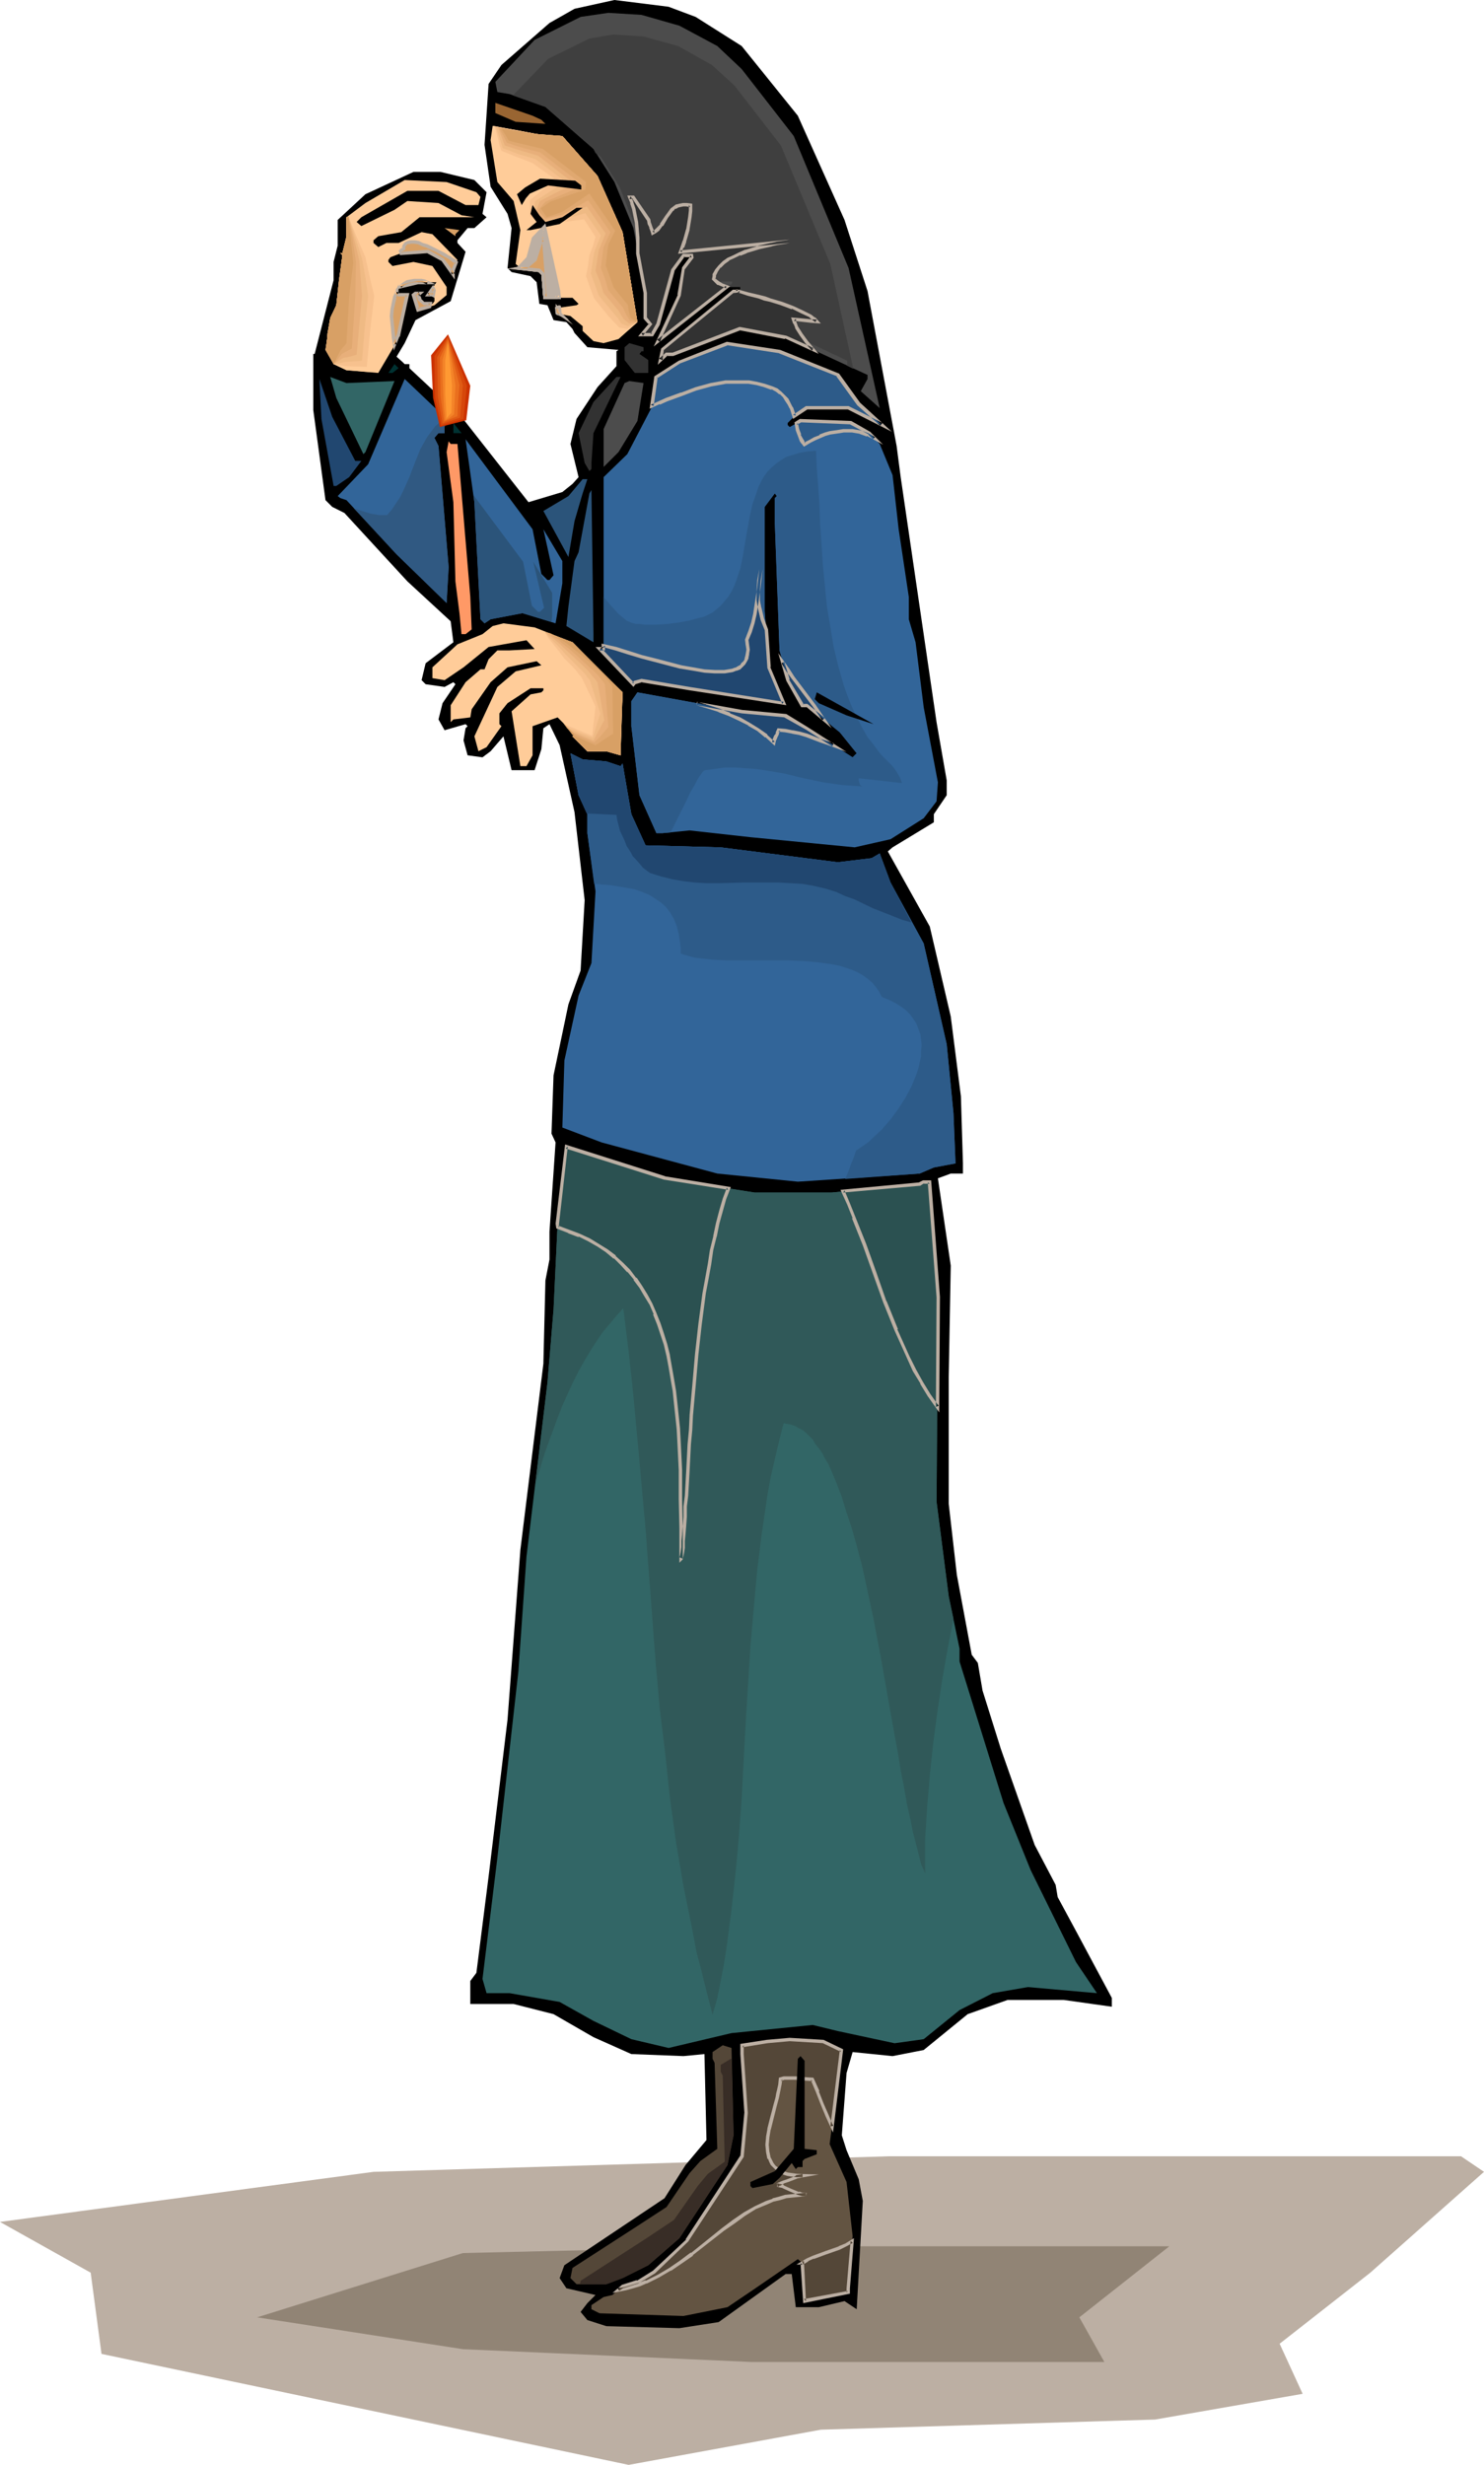 <?xml version="1.0" encoding="UTF-8" standalone="no"?>
<svg
   version="1.0"
   width="93.761mm"
   height="155.711mm"
   id="svg103"
   sodipodi:docname="Nun &amp; Candle.wmf"
   xmlns:inkscape="http://www.inkscape.org/namespaces/inkscape"
   xmlns:sodipodi="http://sodipodi.sourceforge.net/DTD/sodipodi-0.dtd"
   xmlns="http://www.w3.org/2000/svg"
   xmlns:svg="http://www.w3.org/2000/svg">
  <sodipodi:namedview
     id="namedview103"
     pagecolor="#ffffff"
     bordercolor="#000000"
     borderopacity="0.25"
     inkscape:showpageshadow="2"
     inkscape:pageopacity="0.0"
     inkscape:pagecheckerboard="0"
     inkscape:deskcolor="#d1d1d1"
     inkscape:document-units="mm" />
  <defs
     id="defs1">
    <pattern
       id="WMFhbasepattern"
       patternUnits="userSpaceOnUse"
       width="6"
       height="6"
       x="0"
       y="0" />
  </defs>
  <path
     style="fill:#bcafa3;fill-opacity:1;fill-rule:evenodd;stroke:none"
     d="M 348.879,514.829 H 212.333 L 89.199,518.546 0,530.504 l 21.653,12.119 2.585,19.391 125.881,26.501 45.892,-8.403 79.827,-2.424 35.227,-6.14 -5.494,-11.958 21.653,-16.967 27.148,-24.077 z"
     id="path1" />
  <path
     style="fill:#918475;fill-opacity:1;fill-rule:evenodd;stroke:none"
     d="m 279.232,536.321 h -99.703 l -69,1.616 -49.124,15.351 49.124,7.595 69,3.07 h 84.19 l -5.979,-10.665 z"
     id="path2" />
  <path
     style="fill:#000000;fill-opacity:1;fill-rule:evenodd;stroke:none"
     d="m 166.117,4.04 10.988,6.948 13.412,16.644 11.15,24.885 5.494,16.967 6.948,37.004 0.97,7.433 8.564,58.496 2.424,13.897 v 3.555 l -3.07,4.525 v 1.939 l -9.857,5.979 -1.131,0.97 10.019,17.937 5.009,21.492 2.424,19.068 0.485,15.998 v 2.424 h -2.909 l -3.07,1.131 3.07,20.845 -0.485,26.501 v 30.379 l 1.939,16.967 3.555,19.068 1.454,1.939 1.131,6.625 4.363,13.897 8.08,22.946 5.009,9.534 0.485,2.909 4.363,8.08 8.564,15.998 v 2.101 l -11.473,-1.616 h -13.412 l -9.534,3.393 -10.504,8.564 -7.433,1.454 -9.534,-0.97 -1.454,5.009 -1.131,14.866 1.131,3.555 2.909,6.948 0.97,5.171 -1.454,25.855 -2.909,-1.939 -6.141,1.454 h -5.494 l -0.97,-7.918 h -1.454 l -15.998,11.473 -9.372,1.454 -17.452,-0.485 -4.525,-1.454 -1.616,-1.939 1.616,-2.101 1.939,-1.939 -6.948,-1.616 -1.616,-2.424 1.131,-3.07 23.916,-15.998 5.009,-7.918 5.009,-5.979 -0.485,-20.522 -5.009,0.485 -12.443,-0.485 -9.049,-4.04 -9.534,-5.494 -9.534,-2.424 h -10.342 v -5.494 l 1.454,-1.939 2.909,-22.946 4.525,-37.489 3.07,-40.559 5.494,-44.438 0.485,-19.876 0.97,-5.009 v -6.625 l 1.454,-21.33 -0.97,-2.101 0.485,-13.897 3.555,-16.967 2.909,-8.08 0.97,-16.805 -2.424,-21.007 -3.555,-15.998 -2.424,-5.009 -1.454,0.97 -0.485,5.009 -1.616,5.009 h -5.494 l -1.939,-8.08 -3.07,3.555 -1.939,1.454 -3.555,-0.485 -0.97,-3.555 0.485,-2.909 0.485,-0.485 -0.485,-0.485 -5.009,1.454 -1.454,-2.585 0.97,-3.878 3.07,-4.525 -0.485,-0.485 -2.101,1.131 -4.525,-0.646 -0.97,-0.97 0.97,-4.04 6.625,-5.009 -0.646,-5.009 -10.342,-9.534 -15.028,-16.321 -2.909,-1.454 -1.616,-1.616 -2.909,-21.492 V 84.512 h 0.323 l 4.525,-17.613 v -4.363 l 0.97,-3.878 v -6.14 l 6.625,-6.14 11.473,-5.333 h 6.464 l 8.08,1.939 2.909,2.909 -0.97,5.171 0.97,0.808 -2.909,2.585 h -1.616 l -2.424,2.909 v 0.646 l 1.939,2.101 -3.555,11.796 -8.403,4.525 -2.585,5.494 -1.939,3.232 1.454,1.293 0.485,0.485 h 1.131 v 0.97 l 12.443,11.635 15.998,20.36 8.08,-2.424 2.424,-1.939 1.454,-1.616 -1.939,-7.918 1.454,-5.979 5.009,-7.595 4.525,-5.009 V 83.866 l 0.485,-0.323 -7.433,-0.646 -3.07,-3.393 -0.485,-0.97 -1.454,-1.616 -3.07,-0.485 -1.454,-3.555 -1.939,-0.323 -0.646,-5.171 -1.454,-1.454 -4.525,-0.97 -0.97,-0.97 0.97,-9.534 -0.97,-3.393 -4.04,-6.464 -1.454,-10.019 0.97,-14.543 3.07,-4.525 L 131.213,5.494 137.192,2.101 146.726,0 159.654,1.616 Z"
     id="path3" />
  <path
     style="fill:#4c4c4c;fill-opacity:1;fill-rule:evenodd;stroke:none"
     d="m 162.239,6.14 9.049,4.848 5.817,5.494 12.443,15.998 13.089,31.51 7.433,33.449 -4.525,-4.04 1.616,-2.909 v -0.97 l -19.553,-9.049 -10.827,-1.939 -16.159,5.979 h -1.454 l -1.454,1.454 0.485,-2.424 16.967,-14.058 h 1.131 l 0.485,-0.485 v -0.485 h -3.07 l -16.644,12.927 5.171,-10.988 0.97,-6.464 1.939,-2.585 v -0.485 h -1.939 l -2.585,3.555 -3.555,12.927 -1.293,2.585 H 153.19 l 2.101,-2.585 -1.131,-1.454 v -5.979 l -2.909,-15.513 -4.525,-10.988 -5.009,-7.918 -11.473,-10.019 -8.564,-3.07 -2.909,-0.485 -0.485,-2.424 9.372,-10.019 10.988,-5.494 6.625,-0.97 7.918,0.485 z"
     id="path4" />
  <path
     style="fill:#996532;fill-opacity:1;fill-rule:evenodd;stroke:none"
     d="m 129.274,28.602 0.97,0.97 -7.11,-0.485 -4.848,-2.101 V 24.562 l 8.888,3.07 z"
     id="path5" />
  <path
     style="fill:#ffcc99;fill-opacity:1;fill-rule:evenodd;stroke:none"
     d="m 134.284,32.48 8.403,9.534 5.979,13.412 3.555,21.492 -4.525,4.04 -3.555,0.97 -2.424,-0.485 -2.585,-2.424 v -1.131 l -2.909,-2.424 -2.585,-0.485 -0.485,-0.485 v -0.97 l 4.525,-0.646 0.485,-0.323 -1.454,-1.454 h -6.464 l -0.485,-5.656 -0.97,-0.97 -4.525,-0.485 -1.131,-0.97 1.131,-8.08 -1.616,-6.948 -3.878,-4.525 -1.616,-10.019 0.485,-3.393 10.504,1.939 z"
     id="path6" />
  <path
     style="fill:#ffcc99;fill-opacity:1;fill-rule:evenodd;stroke:none"
     d="m 117.801,30.056 1.454,6.625 7.272,3.07 3.878,2.585 -2.262,1.939 -2.747,3.393 0.323,4.363 3.07,1.939 5.817,-0.485 4.525,0.485 1.939,3.07 -1.454,4.525 -0.808,5.009 1.939,5.333 3.393,4.201 3.07,3.07 h 2.424 l 2.585,-2.262 -3.555,-21.492 -5.979,-13.412 -8.403,-9.534 -6.141,-0.485 z"
     id="path7" />
  <path
     style="fill:#f7c18e;fill-opacity:1;fill-rule:evenodd;stroke:none"
     d="m 118.124,30.218 0.808,2.909 0.323,1.454 0.485,1.454 3.717,1.454 3.717,1.454 5.171,3.717 -0.97,0.97 -0.97,0.97 -1.939,1.616 -1.939,1.616 v 3.717 l 1.293,0.97 1.454,0.97 2.585,-0.162 2.747,-0.323 2.424,-0.323 2.424,-0.323 2.747,4.201 -0.646,2.262 -0.808,2.101 -0.323,2.585 -0.485,2.424 0.97,2.747 0.97,2.585 3.393,4.201 2.585,2.747 1.939,0.323 1.293,-0.808 1.131,-0.808 -3.555,-21.492 -5.979,-13.412 -8.403,-9.534 -3.07,-0.162 -3.07,-0.323 -5.009,-0.97 z"
     id="path8" />
  <path
     style="fill:#efba84;fill-opacity:1;fill-rule:evenodd;stroke:none"
     d="m 118.448,30.379 1.616,5.009 3.878,1.454 3.878,1.131 3.232,2.424 3.232,2.424 -0.808,0.97 -0.646,0.97 -5.009,3.232 -0.646,3.232 2.424,1.778 2.424,-0.323 2.424,-0.323 5.333,-1.454 3.717,5.333 -0.808,1.939 -0.808,2.101 -0.808,5.009 1.939,5.333 1.778,2.101 1.778,2.101 0.97,1.131 0.808,1.293 0.808,0.323 0.808,0.323 1.131,-0.485 1.131,-0.485 -3.555,-21.492 -5.979,-13.412 -8.403,-9.534 -3.07,-0.162 -3.07,-0.323 -4.848,-0.808 z"
     id="path9" />
  <path
     style="fill:#e8af7a;fill-opacity:1;fill-rule:evenodd;stroke:none"
     d="m 118.932,30.379 0.808,2.262 0.808,2.101 4.04,1.293 3.878,1.131 7.756,5.979 -1.131,1.778 -3.07,1.454 -3.07,1.616 -1.131,2.747 2.101,1.939 2.262,-0.485 2.262,-0.323 5.656,-2.585 2.262,3.232 2.262,3.232 -1.616,3.878 -0.808,5.009 1.131,2.747 0.808,2.585 3.555,4.201 1.293,2.101 0.646,0.485 0.646,0.485 0.97,-0.162 0.97,-0.162 -3.555,-21.492 -5.979,-13.412 -8.403,-9.534 -3.07,-0.162 -3.07,-0.323 -4.686,-0.808 z"
     id="path10" />
  <path
     style="fill:#e0a870;fill-opacity:1;fill-rule:evenodd;stroke:none"
     d="m 119.255,30.702 0.97,1.778 0.808,1.616 4.04,1.293 3.878,0.97 9.049,6.948 -0.162,0.97 -0.323,0.808 -7.272,3.07 -1.778,2.101 1.778,1.939 2.101,-0.485 1.939,-0.485 3.07,-1.616 3.07,-1.778 2.747,3.878 2.585,3.717 -0.808,1.778 -0.808,1.778 -0.323,2.424 -0.323,2.585 0.97,2.585 0.808,2.747 3.555,4.201 0.162,0.485 0.162,0.323 0.485,0.97 0.808,1.293 1.778,0.323 -3.555,-21.492 -5.979,-13.412 -8.403,-9.534 -3.07,-0.162 -3.07,-0.323 z"
     id="path11" />
  <path
     style="fill:#d8a065;fill-opacity:1;fill-rule:evenodd;stroke:none"
     d="m 119.74,30.702 1.778,2.909 8.08,1.939 10.342,7.918 -0.162,1.778 -8.403,2.909 -2.262,1.616 1.454,2.101 3.717,-1.293 6.464,-4.363 6.141,8.888 -1.616,3.232 -0.646,5.009 1.939,5.333 3.393,4.201 0.162,1.293 0.485,1.778 1.616,0.97 -3.555,-21.492 -5.979,-13.412 -8.403,-9.534 -6.141,-0.485 z"
     id="path12" />
  <path
     style="fill:#000000;fill-opacity:1;fill-rule:evenodd;stroke:none"
     d="m 138.808,44.276 v 0.97 l -7.918,-0.97 -4.363,1.939 -0.97,1.131 -0.97,1.616 -1.131,-2.585 1.939,-1.616 3.555,-2.101 8.403,0.485 z"
     id="path13" />
  <path
     style="fill:#ffcc99;fill-opacity:1;fill-rule:evenodd;stroke:none"
     d="m 113.761,45.892 0.97,1.131 -0.485,1.939 h -3.07 l -6.464,-3.393 h -7.433 l -10.988,6.302 -1.131,1.131 1.131,0.97 7.918,-3.878 3.07,-2.101 7.433,0.485 5.494,2.909 3.07,0.485 h -13.089 l -4.363,3.555 -5.494,0.97 -1.131,0.97 v 0.646 l 1.131,0.97 1.939,-0.97 h 2.909 l 5.494,-2.585 2.585,0.485 5.979,6.14 -0.97,2.424 v 0.97 l -2.585,-3.393 -3.555,-1.939 -6.302,0.323 -2.585,0.97 -0.485,0.646 v 0.485 l 0.97,0.97 5.009,-0.97 4.525,0.97 3.393,5.009 v 1.939 l -2.909,2.424 -3.878,1.131 -1.131,-3.555 0.485,-0.485 h 0.97 l -0.323,0.485 0.323,0.97 1.131,1.131 h 1.939 l 0.485,-0.646 v -0.808 l -0.485,-0.646 h -1.131 l 2.101,-3.07 h -4.363 l -4.686,1.131 -0.485,0.485 v 0.97 l 0.485,0.485 h 2.101 l -2.262,9.857 -0.97,2.424 -3.717,6.302 -7.595,-0.646 -3.07,-1.454 -1.939,-3.393 1.131,-7.595 1.454,-3.07 1.454,-11.958 -0.485,-0.485 h 0.485 L 82.736,56.395 v -4.525 l 4.525,-3.393 9.372,-5.494 10.019,0.485 z"
     id="path14" />
  <path
     style="fill:#000000;fill-opacity:1;fill-rule:evenodd;stroke:none"
     d="m 130.244,53.002 4.04,-1.131 3.393,-2.262 h 1.454 l -5.494,3.878 -6.948,1.454 h -0.97 l 2.424,-1.939 -1.454,-1.939 0.485,-2.101 1.616,2.424 z"
     id="path15" />
  <path
     style="fill:#d8a065;fill-opacity:1;fill-rule:evenodd;stroke:none"
     d="M 108.752,55.911 V 56.395 l -2.585,-1.939 3.555,0.485 z"
     id="path16" />
  <path
     style="fill:#323232;fill-opacity:1;fill-rule:evenodd;stroke:none"
     d="M 153.675,83.866 H 153.19 l -0.485,0.646 2.101,1.454 v 3.07 h -3.232 l -2.424,-3.07 v -3.07 l 1.131,-0.97 3.393,0.97 z"
     id="path17" />
  <path
     style="fill:#326599;fill-opacity:1;fill-rule:evenodd;stroke:none"
     d="m 200.052,89.521 5.009,6.948 5.494,5.009 -7.918,-4.04 h -10.019 l -3.07,2.101 -1.454,1.454 v 0.485 l 0.485,0.485 2.585,-1.454 11.958,0.485 4.525,2.424 2.424,2.585 3.07,7.433 1.454,12.927 2.424,16.159 v 5.332 l 1.616,5.494 1.939,15.513 3.393,17.937 -0.323,4.525 -3.07,4.04 -7.918,5.009 -8.564,1.939 -24.885,-2.424 -14.543,-1.616 -6.464,0.646 h -1.454 l -4.04,-9.049 -1.939,-16.482 v -5.979 l 1.454,-2.101 24.885,4.525 10.504,0.97 5.009,3.07 10.988,6.948 0.97,-0.97 -4.04,-5.009 -7.918,-6.464 h -0.97 l -3.555,-5.979 -1.939,-7.11 -1.131,-30.379 v -5.979 l 0.485,-0.485 -0.485,-0.646 -2.424,3.232 v 24.885 l 0.97,13.412 3.555,8.564 -22.461,-3.555 -11.473,-1.939 -1.616,0.485 -0.323,0.485 -8.08,-8.403 h 0.97 v -41.044 l 5.656,-5.494 5.979,-11.473 0.97,-6.948 5.494,-3.555 11.473,-4.525 12.443,1.939 z"
     id="path18" />
  <path
     style="fill:#003232;fill-opacity:1;fill-rule:evenodd;stroke:none"
     d="M 93.724,89.037 H 92.754 l 1.454,-2.101 0.97,0.97 z"
     id="path19" />
  <path
     style="fill:#326666;fill-opacity:1;fill-rule:evenodd;stroke:none"
     d="m 94.209,90.976 -6.948,16.967 -0.485,0.485 -6.464,-13.412 -1.454,-5.009 3.878,1.454 z"
     id="path20" />
  <path
     style="fill:#323232;fill-opacity:1;fill-rule:evenodd;stroke:none"
     d="m 141.717,103.418 -0.485,7.11 v 1.454 l -0.485,0.485 -1.131,-1.939 -1.454,-7.11 3.555,-7.433 5.494,-5.979 h 0.97 z"
     id="path21" />
  <path
     style="fill:#214770;fill-opacity:1;fill-rule:evenodd;stroke:none"
     d="m 84.836,110.044 h 1.454 l -2.909,3.878 -3.07,2.101 h -0.646 l -2.909,-15.998 -0.485,-9.534 3.07,9.049 z"
     id="path22" />
  <path
     style="fill:#326599;fill-opacity:1;fill-rule:evenodd;stroke:none"
     d="m 106.166,101.964 v 1.454 h -1.454 l -0.97,1.131 0.97,1.939 2.424,28.925 -0.485,8.564 -11.958,-11.635 -11.958,-12.927 -1.454,-0.485 -0.646,-0.485 7.272,-7.595 8.726,-20.36 10.019,9.534 z"
     id="path23" />
  <path
     style="fill:#4c4c4c;fill-opacity:1;fill-rule:evenodd;stroke:none"
     d="m 152.22,100.51 -4.525,7.433 -3.555,3.555 v -9.049 l 5.009,-10.988 1.131,-0.485 3.393,0.485 z"
     id="path24" />
  <path
     style="fill:#003232;fill-opacity:1;fill-rule:evenodd;stroke:none"
     d="m 108.267,103.418 v -2.424 l 1.939,2.424 z"
     id="path25" />
  <path
     style="fill:#326599;fill-opacity:1;fill-rule:evenodd;stroke:none"
     d="m 129.274,137.029 1.454,1.454 h 0.485 l 0.97,-1.131 -2.424,-10.988 4.525,7.595 v 5.332 l -1.616,9.534 -7.918,-2.424 -7.595,1.454 -1.454,0.97 -0.97,-0.97 -1.454,-27.955 -2.101,-15.028 15.998,21.492 z"
     id="path26" />
  <path
     style="fill:#ff9966;fill-opacity:1;fill-rule:evenodd;stroke:none"
     d="m 109.237,106.004 3.07,36.52 0.323,7.756 -1.454,1.131 h -0.97 l -0.485,-5.009 -0.97,-7.595 -0.485,-18.906 -1.616,-11.958 0.485,-2.585 0.485,0.646 z"
     id="path27" />
  <path
     style="fill:#2b547a;fill-opacity:1;fill-rule:evenodd;stroke:none"
     d="m 139.131,117.8 -1.939,6.625 -1.454,8.564 -5.979,-10.988 5.979,-3.555 3.393,-4.04 h 1.131 z"
     id="path28" />
  <path
     style="fill:#2b547a;fill-opacity:1;fill-rule:evenodd;stroke:none"
     d="m 141.717,153.35 -6.464,-3.878 0.485,-4.686 1.454,-10.827 0.97,-2.101 2.585,-14.058 0.485,-0.808 0.485,34.419 z"
     id="path29" />
  <path
     style="fill:#ffcc99;fill-opacity:1;fill-rule:evenodd;stroke:none"
     d="m 136.708,153.35 11.958,11.958 -0.485,15.028 -3.393,-0.97 h -4.525 l -3.555,-3.555 0.485,-0.485 -4.04,-4.04 -5.979,2.101 v 6.948 l -1.454,2.585 h -1.454 l -2.101,-13.089 4.525,-4.04 2.585,-0.485 0.485,-0.485 v -0.485 h -3.07 l -5.494,3.555 -1.939,2.424 v 2.585 l 0.485,0.485 -3.555,5.009 -1.939,0.97 -0.97,-3.555 5.494,-11.796 4.363,-3.717 6.141,-1.454 -1.131,-0.97 -6.948,1.454 -4.04,3.555 -4.525,6.464 -0.323,1.939 -4.04,0.485 -0.646,0.646 v -4.04 l 3.555,-5.494 3.555,-3.07 h 0.97 l 0.97,-2.424 2.101,-2.101 h 2.909 l 5.979,-0.323 -1.939,-2.101 -9.049,1.616 -5.979,4.848 -4.525,3.07 -2.909,-0.485 v -2.585 l 5.979,-5.494 5.979,-2.424 2.424,-1.939 2.585,-0.646 7.433,0.97 z"
     id="path30" />
  <path
     style="fill:#000000;fill-opacity:1;fill-rule:evenodd;stroke:none"
     d="m 137.192,175.811 3.555,2.585 z"
     id="path31" />
  <path
     style="fill:#326599;fill-opacity:1;fill-rule:evenodd;stroke:none"
     d="m 144.787,181.79 3.393,1.131 0.485,-0.646 2.101,12.119 3.393,7.433 17.937,0.485 27.956,3.555 8.08,-0.97 1.939,-1.131 2.585,6.948 7.918,14.543 5.494,24.077 1.616,16.482 0.485,11.958 -5.171,0.97 -3.393,1.454 -29.087,1.939 -19.23,-1.939 -27.632,-7.433 -9.372,-3.555 0.485,-15.998 3.393,-15.513 3.07,-7.756 0.97,-17.129 -1.939,-13.897 v -4.525 l -2.101,-4.525 -1.939,-10.019 2.909,1.454 z"
     id="path32" />
  <path
     style="fill:#326666;fill-opacity:1;fill-rule:evenodd;stroke:none"
     d="m 180.176,284.724 h 18.422 l 21.007,-1.939 0.97,-0.646 h 1.454 l 1.939,27.47 -0.323,48.962 2.909,22.623 2.585,12.443 v 3.07 l 10.504,33.773 6.464,15.998 10.827,21.976 5.009,7.433 -16.482,-1.454 -8.403,1.454 -7.918,4.04 -8.564,6.948 -6.948,0.97 -13.574,-2.909 -5.979,-1.454 -19.391,1.939 -15.028,3.555 -8.888,-2.101 -9.049,-4.363 -8.08,-4.525 -11.958,-2.101 h -5.494 l -0.97,-3.393 3.555,-28.925 5.009,-44.438 1.939,-27.47 5.009,-41.529 1.454,-17.452 0.97,-20.522 2.101,-18.421 23.431,7.595 z"
     id="path33" />
  <path
     style="fill:#635442;fill-opacity:1;fill-rule:evenodd;stroke:none"
     d="m 201.021,489.459 -2.909,22.461 4.04,9.049 1.454,12.927 -0.97,12.443 v 0.97 l -10.504,2.101 -0.485,-9.049 -1.131,-0.97 -10.827,7.433 -5.979,4.04 -10.504,2.101 -20.038,-0.646 -1.939,-0.97 v -0.97 l 2.909,-1.939 2.101,-0.485 2.424,-2.101 3.555,-0.97 4.04,-2.424 7.756,-7.595 13.089,-20.037 0.97,-10.342 -0.97,-14.058 v -2.101 l 5.979,-0.808 5.494,-0.646 8.08,0.646 z"
     id="path34" />
  <path
     style="fill:#544738;fill-opacity:1;fill-rule:evenodd;stroke:none"
     d="m 175.167,509.82 -1.454,7.11 -11.473,17.452 -7.433,6.464 -6.141,3.07 -3.878,1.454 h -7.11 l -1.454,-1.454 0.485,-2.424 15.513,-10.019 6.948,-4.525 5.494,-8.08 2.585,-2.909 4.04,-2.909 -0.646,-20.522 -0.485,-0.97 v -1.616 l 2.424,-1.616 2.101,0.646 z"
     id="path35" />
  <path
     style="fill:#3f3f3f;fill-opacity:1;fill-rule:evenodd;stroke:none"
     d="m 161.916,10.988 8.08,4.525 5.333,4.848 11.15,14.382 11.796,28.278 5.494,25.047 -1.616,-0.808 0.162,-0.323 v -0.808 l -17.452,-8.241 -10.019,-1.778 -14.382,5.494 v 0 l 14.705,-12.119 h 1.131 l 0.485,-0.485 v -0.485 h -3.07 L 158.361,80.472 173.389,68.03 h 1.131 l 0.323,-0.485 v -0.323 h -2.585 l -13.251,10.342 3.232,-7.11 0.97,-6.464 1.939,-2.585 v -0.485 h -0.646 0.162 v -0.485 h -1.939 l -2.262,3.07 -3.07,11.796 -1.293,2.262 h -0.97 l 0.162,-0.162 -0.646,-0.808 0.97,-1.293 -0.97,-1.454 v -5.333 l -2.747,-13.897 -3.878,-9.857 -4.525,-7.272 -1.293,-0.97 -0.485,-0.97 -11.473,-10.019 -7.756,-2.747 8.403,-8.726 9.857,-4.848 5.817,-0.97 7.11,0.485 z"
     id="path36" />
  <path
     style="fill:#323232;fill-opacity:1;fill-rule:evenodd;stroke:none"
     d="m 176.298,69.484 h -1.131 l -16.967,14.058 -0.485,2.424 1.454,-1.454 h 1.454 l 16.159,-5.979 10.827,1.939 6.464,3.07 -1.454,-1.939 -1.293,-1.778 -1.131,-1.778 -0.323,-0.808 -0.323,-0.97 h 1.293 l 1.454,0.162 1.454,0.162 1.293,0.162 -0.646,-0.646 -0.808,-0.646 -1.939,-0.97 -2.424,-1.131 -2.585,-0.808 -2.585,-0.808 -1.454,-0.485 -1.293,-0.323 -2.585,-0.808 z M 152.22,60.435 V 56.718 54.941 l -0.323,-1.778 -0.162,-1.778 -0.485,-1.616 -0.323,-1.293 -0.646,-1.454 h 0.485 0.485 l 3.717,5.494 0.162,0.808 0.323,0.97 0.323,0.808 v 0.323 l 0.162,0.162 0.646,-0.323 0.485,-0.485 0.97,-1.131 0.808,-1.131 0.323,-0.646 0.485,-0.646 0.808,-1.131 0.485,-0.485 0.646,-0.323 0.646,-0.323 0.808,-0.162 h 0.808 l 0.97,0.162 v 1.454 l -0.162,1.454 -0.485,2.909 -0.646,2.747 -0.646,1.454 -0.485,1.131 26.178,-2.585 -0.808,0.162 -0.97,0.162 -1.293,0.162 -1.293,0.323 -1.454,0.323 -1.454,0.323 -3.232,1.131 -1.454,0.485 -1.293,0.646 -1.454,0.646 -1.131,0.808 -0.97,0.97 -0.646,0.808 -0.485,1.131 -0.162,0.485 v 0.485 l 0.323,0.646 0.808,0.323 0.808,0.485 1.131,0.485 -16.482,12.927 5.171,-10.988 0.97,-6.464 1.939,-2.585 v -0.485 h -1.939 l -2.585,3.555 -3.555,12.927 -1.293,2.585 H 153.19 l 2.101,-2.585 -1.131,-1.454 v -5.979 z"
     id="path37" />
  <path
     style="fill:#bcafa3;fill-opacity:1;fill-rule:evenodd;stroke:none"
     d="m 175.813,68.999 v 0.485 l 0.485,-0.323 h -1.293 l -17.129,14.058 -0.808,3.878 2.424,-2.262 -0.323,0.162 h 1.616 l 15.998,-6.14 h -0.162 l 10.827,2.101 v -0.162 l 8.08,3.717 -2.585,-3.07 v 0 l -1.293,-1.778 -1.131,-1.778 v 0 l -0.323,-0.97 v 0.162 l -0.162,-0.97 -0.485,0.485 1.293,0.162 v 0 l 1.454,0.162 1.454,0.162 v 0 l 2.262,0.162 -1.293,-1.454 h -0.162 l -0.808,-0.646 v 0 l -1.939,-0.97 -2.424,-1.131 v 0 l -2.585,-0.97 -2.747,-0.808 -1.293,-0.485 -1.293,-0.323 -2.747,-0.646 -2.909,-0.808 0.323,0.808 2.424,0.808 2.585,0.646 1.293,0.485 1.454,0.323 2.585,0.808 2.585,0.97 V 73.686 l 2.262,1.131 2.101,0.97 h -0.162 l 0.808,0.646 v 0 l 0.646,0.485 0.323,-0.646 h -1.293 0.162 l -1.454,-0.162 -1.616,-0.162 v 0 l -1.939,-0.162 0.485,1.454 0.162,0.162 0.323,0.808 v 0.162 l 1.131,1.778 1.293,1.778 v 0 l 1.616,1.778 0.323,-0.646 -6.464,-2.909 -11.15,-2.101 -15.998,6.14 v 0 h -1.616 l -1.616,1.454 0.808,0.323 0.323,-2.424 -0.162,0.162 16.967,-13.897 -0.162,0.162 1.454,-0.162 v -0.323 l -0.485,0.323 z"
     id="path38" />
  <path
     style="fill:#bcafa3;fill-opacity:1;fill-rule:evenodd;stroke:none"
     d="m 152.705,60.435 v 0 -3.717 l -0.162,-1.778 v -0.162 l -0.162,-1.778 -0.323,-1.616 v 0 l -0.323,-1.616 -0.485,-1.454 v -0.162 l -0.646,-1.293 -0.323,0.646 h 0.97 l -0.323,-0.162 3.555,5.333 v -0.162 l 0.162,0.97 0.485,0.97 -0.162,-0.162 0.323,0.808 0.162,0.485 0.162,0.646 1.131,-0.646 0.646,-0.485 0.808,-1.131 h 0.162 l 1.131,-1.939 0.485,-0.646 v 0 l 0.808,-1.131 v 0.162 l 0.485,-0.646 v 0.162 l 0.646,-0.323 h -0.162 l 0.646,-0.162 0.808,-0.162 h -0.162 0.808 v 0 l 0.97,0.162 -0.323,-0.485 v 1.454 -0.162 l -0.162,1.454 -0.485,3.07 v -0.162 l -0.808,2.909 v -0.162 l -0.485,1.454 v 0 l -0.646,1.778 26.663,-2.585 v -0.808 l -0.808,0.162 -1.131,0.162 -1.131,0.162 -1.293,0.323 h -0.162 l -1.454,0.323 -1.454,0.323 -3.07,0.97 h -0.162 l -1.454,0.646 v 0 l -1.293,0.646 -1.454,0.646 v 0 l -1.131,0.808 -0.162,0.162 -0.808,0.808 v 0 l -0.808,0.97 -0.646,1.131 v 0.485 0 l -0.162,0.808 0.646,0.646 0.646,0.646 h 0.162 l 0.808,0.323 1.131,0.485 v -0.646 l -16.482,12.927 0.646,0.485 5.009,-10.988 0.97,-6.464 v 0.162 l 2.101,-2.747 -0.162,-0.97 h -2.424 l -2.747,3.717 -3.555,12.927 v 0 l -1.454,2.585 0.485,-0.323 H 153.19 l 0.323,0.646 2.262,-2.747 -1.293,-1.616 v 0.162 -5.979 l -1.778,-9.534 -0.808,0.162 1.778,9.372 v 0 6.14 l 1.293,1.454 v -0.323 l -2.585,3.07 h 3.555 l 1.616,-2.747 3.555,-12.927 -0.162,0.162 2.585,-3.555 -0.323,0.162 h 1.939 l -0.323,-0.485 v 0.485 -0.162 l -1.939,2.585 -1.131,6.625 0.162,-0.162 -5.817,12.443 18.26,-14.382 -1.778,-0.646 -0.808,-0.485 v 0 l -0.646,-0.485 0.162,0.162 -0.485,-0.485 v 0.323 l 0.162,-0.646 v 0 -0.485 0.162 l 0.485,-0.97 v 0 l 0.646,-0.97 v 0.162 l 0.97,-0.97 v 0 l 1.131,-0.808 h -0.162 l 1.454,-0.646 1.293,-0.646 v 0.162 l 1.616,-0.646 h -0.162 l 3.232,-0.97 1.454,-0.323 1.454,-0.323 h -0.162 l 1.454,-0.323 1.131,-0.162 0.97,-0.162 0.808,-0.162 v -0.808 l -26.178,2.585 0.323,0.485 0.485,-1.131 h 0.162 l 0.485,-1.293 v -0.162 l 0.808,-2.747 v -0.162 l 0.485,-2.909 0.162,-1.454 v 0 -1.778 l -1.293,-0.162 h -0.162 -0.808 l -0.808,0.162 -0.646,0.162 h -0.162 l -0.646,0.485 -0.646,0.485 v 0 l -0.808,1.131 v 0 l -0.485,0.646 -1.293,1.939 h 0.162 l -0.97,0.97 -0.485,0.485 v 0 l -0.485,0.323 0.485,0.323 v -0.323 l -0.162,-0.323 -0.323,-0.808 v 0 l -0.323,-0.97 v 0.162 l -0.162,-0.97 -3.878,-5.656 h -1.616 l 0.808,1.939 -0.162,-0.162 0.485,1.454 0.323,1.616 v 0 l 0.323,1.616 0.162,1.778 v 0 l 0.162,1.778 v 3.878 z"
     id="path39" />
  <path
     style="fill:#ffcc99;fill-opacity:1;fill-rule:evenodd;stroke:none"
     d="m 133.637,73.524 0.162,1.454 h -0.162 l -0.485,-0.485 v -0.97 z m -9.696,-9.695 2.262,-2.262 1.131,-4.525 2.747,-2.909 3.393,15.513 0.162,1.454 h -3.393 l -0.485,-5.656 -0.97,-0.97 -4.525,-0.485 z"
     id="path40" />
  <path
     style="fill:#bcafa3;fill-opacity:1;fill-rule:evenodd;stroke:none"
     d="m 133.637,73.847 -0.485,-0.323 0.162,1.454 0.485,-0.485 h -0.162 l 0.323,0.162 -0.485,-0.485 v 0.323 -0.97 l -0.323,0.323 h 0.485 l 0.323,-0.808 -1.293,0.162 0.162,1.454 0.646,0.646 h 0.646 l -0.162,-2.262 z"
     id="path41" />
  <path
     style="fill:#bcafa3;fill-opacity:1;fill-rule:evenodd;stroke:none"
     d="m 124.265,63.505 v 0.646 l 2.262,-2.424 1.293,-4.686 -0.162,0.162 2.585,-2.747 -0.646,-0.162 3.393,15.513 v -0.162 l 0.162,1.454 0.485,-0.485 h -3.393 l 0.323,0.323 -0.485,-5.656 -1.131,-1.131 -4.686,-0.485 h 0.323 l -0.323,-0.162 -0.808,0.323 0.646,0.485 4.525,0.646 -0.162,-0.162 0.97,0.97 -0.162,-0.162 0.485,5.817 h 4.201 l -0.162,-1.778 v -0.162 l -3.555,-16.159 -3.232,3.393 -1.293,4.686 0.162,-0.162 -2.424,2.585 z"
     id="path42" />
  <path
     style="fill:#f7c18e;fill-opacity:1;fill-rule:evenodd;stroke:none"
     d="m 133.476,73.524 v 0.646 l 0.162,0.808 -0.485,-0.485 v -0.97 h 0.162 z m -9.049,-9.695 2.101,-2.101 1.131,-4.686 2.424,-2.262 2.747,15.028 v 1.293 h -2.585 l -0.485,-5.656 -0.97,-0.97 -4.525,-0.485 z"
     id="path43" />
  <path
     style="fill:#bcafa3;fill-opacity:1;fill-rule:evenodd;stroke:none"
     d="m 133.637,73.847 -0.485,-0.323 v 0.808 l 0.162,0.808 0.162,0.162 0.485,-0.646 -0.485,-0.485 v 0.323 -0.97 l -0.323,0.323 h 0.162 0.323 l 0.162,-0.97 -0.646,0.162 h 0.162 l -0.485,0.162 v 1.454 l 0.646,0.646 0.485,-0.646 v 0 0.162 -0.646 l -0.162,-1.293 z"
     id="path44" />
  <path
     style="fill:#bcafa3;fill-opacity:1;fill-rule:evenodd;stroke:none"
     d="m 126.85,61.889 1.293,-4.686 -0.162,0.162 2.262,-2.424 -0.646,-0.162 2.909,15.028 v 0 1.293 l 0.323,-0.485 h -2.585 l 0.323,0.323 -0.485,-5.656 -1.131,-1.131 -4.686,-0.485 0.323,0.485 v 0 0 l 2.262,-2.262 -0.646,-0.485 -2.262,2.262 -0.323,0.646 5.009,0.646 -0.162,-0.162 0.97,0.97 -0.162,-0.162 0.485,5.817 h 3.393 l 0.162,-1.778 -3.07,-15.674 -2.909,2.909 -1.131,4.686 v -0.162 z"
     id="path45" />
  <path
     style="fill:#efba84;fill-opacity:1;fill-rule:evenodd;stroke:none"
     d="m 133.314,73.524 0.162,0.646 v 0.646 0.162 h 0.162 l -0.485,-0.485 v -0.97 z m -8.564,-9.695 2.101,-2.101 0.646,-2.262 0.646,-2.262 0.808,-0.97 1.131,-0.97 1.131,7.272 1.131,7.272 -0.162,1.293 h -1.939 l -0.485,-5.656 -0.97,-0.97 -4.525,-0.485 z"
     id="path46" />
  <path
     style="fill:#bcafa3;fill-opacity:1;fill-rule:evenodd;stroke:none"
     d="m 133.314,73.847 -0.485,-0.323 0.162,0.646 v 0 l 0.162,0.808 0.162,0.162 3.555,2.424 -3.393,-3.393 v 0.323 -0.97 l -0.323,0.323 h 0.162 l 0.323,-0.808 -0.808,0.162 v 1.454 l 0.646,0.646 0.485,-0.646 -0.162,-0.162 v 0.162 l -0.162,-0.162 0.162,0.323 v -0.646 l -0.162,-1.131 z"
     id="path47" />
  <path
     style="fill:#bcafa3;fill-opacity:1;fill-rule:evenodd;stroke:none"
     d="m 124.911,64.152 2.262,-2.262 0.808,-2.262 0.485,-2.262 v 0.162 l 0.808,-0.97 0.97,-0.97 -0.646,-0.162 1.293,7.272 1.131,7.272 v -0.162 l -0.162,1.131 0.323,-0.323 h -1.939 l 0.323,0.323 -0.485,-5.656 -1.131,-1.131 -4.686,-0.485 0.162,0.646 0.485,-0.162 -0.323,-0.646 -1.778,0.808 5.817,0.646 -0.162,-0.162 0.97,0.97 -0.162,-0.162 0.485,5.817 h 2.747 l 0.323,-1.616 -1.131,-7.272 -1.454,-7.918 -1.454,1.293 -0.97,1.131 -0.646,2.262 -0.646,2.262 v -0.162 l -2.101,2.101 h 0.162 z"
     id="path48" />
  <path
     style="fill:#e8af7a;fill-opacity:1;fill-rule:evenodd;stroke:none"
     d="m 133.152,73.524 v 0.646 l 0.162,0.646 h 0.162 l 0.162,0.162 -0.485,-0.485 z m -8.08,-9.695 1.131,-0.97 0.97,-1.131 0.646,-2.101 0.646,-2.262 1.454,-1.454 0.97,7.11 0.97,6.948 -0.162,0.485 -0.162,0.646 h -1.293 l -0.485,-5.656 -0.97,-0.97 -4.525,-0.485 z"
     id="path49" />
  <path
     style="fill:#bcafa3;fill-opacity:1;fill-rule:evenodd;stroke:none"
     d="m 132.829,73.847 v -0.323 0.646 0.97 l 0.485,0.162 V 75.14 l 0.162,0.162 0.485,-0.646 -0.485,-0.485 v 0.323 -0.97 l -0.646,0.323 v 0 l 0.646,-0.485 -0.808,-0.808 0.162,2.101 0.646,0.646 0.485,-0.646 -0.323,-0.162 -0.323,-0.162 0.323,0.323 v -0.485 0 l -0.162,-0.808 z"
     id="path50" />
  <path
     style="fill:#bcafa3;fill-opacity:1;fill-rule:evenodd;stroke:none"
     d="m 125.234,64.152 1.131,-1.131 1.293,-0.97 0.646,-2.424 0.646,-2.262 -0.162,0.162 1.454,-1.293 -0.808,-0.323 0.97,7.11 1.131,6.948 v -0.162 l -0.162,0.485 -0.162,0.646 0.323,-0.323 h -1.293 l 0.323,0.323 -0.485,-5.656 -1.131,-1.131 -4.686,-0.485 v 0.808 l 0.97,-0.323 -0.323,-0.808 -2.909,0.808 6.625,0.808 -0.162,-0.162 0.97,0.97 -0.162,-0.162 0.485,5.817 h 2.101 l 0.323,-0.808 0.162,-0.646 -1.131,-7.11 -0.97,-7.756 -2.101,1.939 -0.646,2.424 -0.646,2.262 0.162,-0.323 -1.131,1.131 -1.131,0.97 0.162,-0.162 z"
     id="path51" />
  <path
     style="fill:#e0a870;fill-opacity:1;fill-rule:evenodd;stroke:none"
     d="m 132.991,73.524 0.162,0.646 v 0.485 l 0.485,0.323 -0.485,-0.485 v -0.97 z m -7.595,-9.695 1.131,-0.97 0.97,-0.97 1.293,-4.525 0.97,-0.808 1.616,13.574 -0.485,0.97 h -0.646 l -0.485,-5.656 -0.97,-0.97 -4.525,-0.485 z"
     id="path52" />
  <path
     style="fill:#bcafa3;fill-opacity:1;fill-rule:evenodd;stroke:none"
     d="m 132.668,73.362 v 0.808 0 0.808 l 2.909,1.293 -2.101,-2.101 v 0.323 -1.616 l -0.808,0.485 0.485,0.485 h 0.162 l -0.646,-0.323 0.162,1.131 0.646,0.646 0.485,-0.646 -0.646,-0.323 0.162,0.323 v -0.485 0 -0.646 l -0.323,0.323 z"
     id="path53" />
  <path
     style="fill:#bcafa3;fill-opacity:1;fill-rule:evenodd;stroke:none"
     d="m 125.558,64.152 1.131,-1.131 1.131,-0.97 1.454,-4.525 -0.162,0.162 0.97,-0.808 -0.646,-0.323 1.454,13.574 0.162,-0.162 -0.485,0.808 0.323,-0.162 h -0.646 l 0.323,0.323 -0.485,-5.656 -1.131,-1.131 -4.686,-0.485 v 0.808 l 1.293,-0.323 -0.162,-0.808 -3.878,0.808 7.11,0.808 -0.162,-0.162 0.97,0.97 -0.162,-0.162 0.485,5.817 h 1.454 l 0.485,-1.293 -1.616,-14.382 -1.616,1.454 -1.293,4.525 v -0.162 l -0.97,0.97 -1.131,0.97 0.323,-0.162 z"
     id="path54" />
  <path
     style="fill:#d8a065;fill-opacity:1;fill-rule:evenodd;stroke:none"
     d="m 132.829,73.686 0.162,0.97 0.646,0.323 -0.485,-0.485 v -0.97 z m -7.11,-9.857 2.101,-1.778 1.454,-4.525 0.485,-0.323 1.131,13.089 -0.646,0.808 -0.485,-5.656 -0.97,-0.97 -4.525,-0.485 z"
     id="path55" />
  <path
     style="fill:#bcafa3;fill-opacity:1;fill-rule:evenodd;stroke:none"
     d="m 132.506,73.362 0.162,1.616 3.232,1.454 -2.424,-2.262 v 0.323 -1.616 l -0.97,0.485 0.485,0.646 0.323,-0.162 -0.646,-0.323 0.162,1.131 0.646,0.646 0.485,-0.646 -0.808,-0.323 0.162,0.162 v -0.97 l -0.323,0.485 z"
     id="path56" />
  <path
     style="fill:#bcafa3;fill-opacity:1;fill-rule:evenodd;stroke:none"
     d="m 125.881,64.152 2.262,-1.939 1.454,-4.525 -0.162,0.162 0.646,-0.323 -0.646,-0.323 0.97,13.089 v -0.323 l -0.485,0.808 0.323,-0.162 v 0 l 0.323,0.323 -0.485,-5.656 -1.131,-1.131 -4.686,-0.485 v 0.808 l 1.616,-0.323 -0.162,-0.808 -4.686,0.808 7.595,0.808 -0.162,-0.162 0.97,0.97 -0.162,-0.162 0.485,5.817 h 0.646 l 0.808,-1.131 -0.97,-13.735 -1.293,0.808 -1.454,4.525 0.162,-0.162 -2.101,1.778 0.162,-0.162 z"
     id="path57" />
  <path
     style="fill:#ffcc99;fill-opacity:1;fill-rule:evenodd;stroke:none"
     d="m 83.22,51.709 4.686,9.372 2.909,9.372 -2.101,18.421 -5.979,-0.485 -3.07,-1.454 -1.939,-3.393 1.131,-7.595 1.454,-3.07 1.454,-11.958 -0.485,-0.485 h 0.485 L 82.736,56.395 v -4.525 z"
     id="path58" />
  <path
     style="fill:#f7c18e;fill-opacity:1;fill-rule:evenodd;stroke:none"
     d="m 83.22,51.709 1.939,4.848 2.101,4.848 0.97,4.525 1.131,4.686 -0.97,8.403 -0.808,8.564 -5.009,-0.162 -2.909,-0.485 -0.808,-1.778 -0.97,-1.616 0.323,-3.878 0.646,-3.717 1.454,-3.07 0.646,-5.979 0.808,-5.979 -0.485,-0.485 h 0.485 l 0.97,-3.878 v -4.686 z"
     id="path59" />
  <path
     style="fill:#efba84;fill-opacity:1;fill-rule:evenodd;stroke:none"
     d="m 83.22,51.709 1.616,5.009 1.616,5.009 0.808,4.525 0.646,4.363 -0.808,7.756 -0.646,7.756 -4.201,0.323 -1.293,0.323 -1.293,0.162 -0.808,-1.778 -0.97,-1.616 0.323,-3.878 0.646,-3.717 1.454,-3.07 0.646,-5.979 0.808,-5.979 -0.485,-0.485 h 0.485 l 0.97,-3.878 v -4.686 z"
     id="path60" />
  <path
     style="fill:#e8af7a;fill-opacity:1;fill-rule:evenodd;stroke:none"
     d="m 83.22,51.709 1.293,5.171 1.293,5.333 0.323,4.201 0.323,4.201 -0.646,7.11 -0.646,6.948 -1.616,0.485 -1.616,0.323 -2.262,1.454 -0.808,-1.778 -0.97,-1.616 0.323,-3.878 0.646,-3.717 1.454,-3.07 0.646,-5.979 0.808,-5.979 -0.485,-0.485 h 0.485 l 0.97,-3.878 v -4.686 z"
     id="path61" />
  <path
     style="fill:#e0a870;fill-opacity:1;fill-rule:evenodd;stroke:none"
     d="m 83.22,51.709 0.97,5.333 0.808,5.494 -0.162,8.08 -0.808,12.604 -2.424,1.293 -0.97,1.293 -0.97,1.131 -0.808,-1.778 -0.97,-1.616 0.323,-3.878 0.646,-3.717 1.454,-3.07 0.646,-5.979 0.808,-5.979 -0.485,-0.485 h 0.485 l 0.97,-3.878 v -4.686 z"
     id="path62" />
  <path
     style="fill:#d8a065;fill-opacity:1;fill-rule:evenodd;stroke:none"
     d="m 83.22,51.709 1.131,11.15 -0.97,7.918 -0.646,11.15 -1.454,1.778 -1.616,3.232 -1.939,-3.393 1.131,-7.595 1.454,-3.07 1.454,-11.958 -0.485,-0.485 h 0.485 L 82.736,56.395 v -4.525 z"
     id="path63" />
  <path
     style="fill:#d8a065;fill-opacity:1;fill-rule:evenodd;stroke:none"
     d="m 102.611,73.201 -2.747,0.808 -1.131,-3.555 0.485,-0.485 h 0.97 l -0.323,0.485 0.323,0.97 1.131,1.131 h 1.454 z m 1.131,-3.878 -0.162,-0.323 -0.162,-0.323 -1.293,1.778 h 1.131 0.162 z m -1.616,-1.939 -0.808,-0.162 -0.808,-0.323 h -0.808 -0.808 l -0.808,0.162 -0.808,0.323 -0.808,0.323 -0.485,0.323 -0.485,0.323 4.363,-0.97 z m -7.433,2.262 -0.485,1.293 -0.323,1.293 -0.162,1.616 -0.162,1.616 v 1.778 l 0.162,1.616 0.162,1.778 0.323,1.616 0.808,-1.939 2.262,-9.857 h -2.101 l -0.485,-0.485 z m 14.382,-6.948 -0.485,-0.485 -0.646,-0.323 -0.808,-0.485 -0.97,-0.485 -1.939,-1.131 -2.262,-0.97 -1.131,-0.485 -0.97,-0.323 -0.97,-0.162 h -0.808 -0.646 l -0.646,0.323 -0.323,0.485 v 0.323 l -0.162,0.485 H 96.148 l -0.162,0.162 -0.162,0.162 -0.162,0.162 0.162,0.162 v 0.323 l 6.302,-0.323 3.555,1.939 2.585,3.393 v -0.97 z"
     id="path64" />
  <path
     style="fill:#bcafa3;fill-opacity:1;fill-rule:evenodd;stroke:none"
     d="m 102.288,73.039 0.162,-0.162 -2.747,0.646 0.485,0.323 -0.97,-3.555 -0.162,0.485 0.485,-0.485 -0.323,0.162 h 0.97 l -0.162,-0.808 -0.646,0.808 0.485,1.293 1.293,1.131 h 1.616 l -0.323,-0.485 -0.162,0.646 0.646,0.485 0.323,-1.454 h -1.939 l 0.162,0.162 -0.97,-0.97 h 0.162 l -0.485,-0.97 -0.162,0.485 1.293,-1.131 h -2.262 l -0.808,0.646 1.293,4.201 3.393,-0.97 z"
     id="path65" />
  <path
     style="fill:#bcafa3;fill-opacity:1;fill-rule:evenodd;stroke:none"
     d="m 104.066,69.323 -0.162,-0.485 -0.485,-0.808 -1.939,2.747 h 1.778 -0.162 l 0.646,0.323 0.323,-1.778 -0.808,-0.162 -0.323,1.293 0.646,-0.323 -0.323,-0.162 h -1.131 l 0.323,0.646 1.293,-1.616 h -0.646 l 0.162,0.162 h -0.162 l 0.162,0.323 v -0.323 z"
     id="path66" />
  <path
     style="fill:#bcafa3;fill-opacity:1;fill-rule:evenodd;stroke:none"
     d="m 104.066,67.868 -2.585,-1.131 -0.808,-0.162 h -0.162 -0.808 v 0 h -0.808 l -0.97,0.162 v 0 l -0.808,0.162 v 0 l -0.808,0.485 -0.646,0.485 -1.293,1.293 5.494,-1.293 v 0 h 4.201 l -1.939,-0.808 h -2.424 l -4.201,0.97 0.323,0.646 0.323,-0.323 v 0 l 0.646,-0.323 h -0.162 l 0.808,-0.323 v 0 l 0.646,-0.162 v 0 l 0.808,-0.162 h 0.808 v 0 h 0.808 v 0 l 0.808,0.162 h -0.162 l 0.808,0.323 0.162,-0.808 z"
     id="path67" />
  <path
     style="fill:#bcafa3;fill-opacity:1;fill-rule:evenodd;stroke:none"
     d="m 95.178,67.868 -1.293,2.909 v 0 l -0.323,1.454 v 0 l -0.323,1.616 -0.162,1.616 v 0 l 0.162,1.778 0.162,1.616 v 0.162 l 0.162,1.616 0.485,3.07 1.293,-3.232 0.162,-0.162 2.262,-10.342 h -2.585 l 0.323,0.162 -0.485,-0.485 0.162,0.323 V 67.868 l -0.808,1.778 v 0.485 l 0.646,0.646 h 2.262 l -0.485,-0.323 -2.101,9.695 v -0.162 l -0.808,2.101 0.808,0.162 -0.323,-1.778 -0.162,-1.616 v 0 L 94.047,77.241 93.885,75.463 v 0.162 l 0.162,-1.778 0.323,-1.454 v 0 l 0.323,-1.293 h -0.162 l 0.646,-1.293 -0.808,-0.162 z"
     id="path68" />
  <path
     style="fill:#bcafa3;fill-opacity:1;fill-rule:evenodd;stroke:none"
     d="m 109.398,62.536 -0.646,-0.646 -0.646,-0.323 -0.646,-0.485 h -0.162 l -0.97,-0.646 -1.939,-0.97 -2.262,-1.131 v 0 l -1.131,-0.323 -0.97,-0.485 v 0 L 99.056,57.365 h -0.97 l -0.808,0.162 -0.646,0.323 -0.485,0.646 -0.162,0.485 v 0.323 l 0.323,-0.323 -0.323,0.162 -0.323,0.323 0.162,-0.162 -0.323,0.162 v 0.162 l -0.323,0.162 0.162,0.485 v 0 l 0.162,0.646 6.787,-0.485 h -0.323 l 3.555,1.939 -0.162,-0.162 3.232,4.525 v -2.262 0.162 l 0.808,-2.101 h -0.808 l -0.808,1.939 v 0.97 l 0.808,-0.162 -2.585,-3.555 -3.717,-2.101 -6.464,0.485 0.323,0.323 v -0.323 0 -0.323 l -0.162,0.485 v -0.162 0.162 l 0.323,-0.323 0.162,-0.323 -0.162,0.162 0.485,-0.162 v -0.646 l 0.162,-0.323 -0.162,0.162 0.485,-0.485 -0.323,0.162 0.646,-0.323 -0.162,0.162 0.808,-0.162 h -0.162 0.808 l 0.97,0.162 v 0 l 0.97,0.485 1.131,0.323 h -0.162 l 2.262,0.97 1.939,1.131 0.97,0.485 v 0 l 0.646,0.485 0.646,0.485 0.485,0.323 -0.162,-0.485 z"
     id="path69" />
  <path
     style="fill:#ffcc99;fill-opacity:1;fill-rule:evenodd;stroke:none"
     d="m 130.244,150.926 v 0.162 0.485 l 0.323,0.646 0.323,0.808 0.485,0.808 1.131,1.616 1.293,1.778 1.293,1.616 0.646,0.808 0.485,0.485 0.485,0.485 0.323,0.485 0.162,0.162 0.162,0.162 3.717,5.494 v 8.08 l -6.464,-2.424 v 0.162 l 2.585,2.585 -0.485,0.485 3.555,3.555 h 4.525 l 3.393,0.97 0.485,-15.028 -11.958,-11.958 z"
     id="path70" />
  <path
     style="fill:#f7c18e;fill-opacity:1;fill-rule:evenodd;stroke:none"
     d="m 130.244,150.926 v 0.162 l 0.162,0.323 0.323,0.646 0.485,0.646 0.646,0.808 0.646,0.808 0.808,0.97 1.454,1.939 1.616,1.616 0.808,0.808 0.646,0.808 0.485,0.646 0.323,0.323 0.323,0.485 v 0 l 1.616,3.393 1.616,3.393 -0.808,6.948 -3.232,-1.293 -3.07,-1.293 -0.485,-0.323 2.585,2.585 -0.485,0.485 3.555,3.555 h 4.525 l 3.393,0.97 0.162,-7.433 0.323,-7.595 -5.979,-5.817 -5.979,-6.14 z"
     id="path71" />
  <path
     style="fill:#efba84;fill-opacity:1;fill-rule:evenodd;stroke:none"
     d="m 130.244,150.926 v 0.162 l 0.323,0.323 0.323,0.485 0.646,0.646 0.808,0.808 0.808,0.808 0.97,0.97 0.808,0.97 0.97,0.97 1.939,1.939 0.808,0.808 0.808,0.808 0.646,0.808 0.323,0.485 0.323,0.323 0.162,0.323 2.424,7.756 -1.778,5.817 -3.07,-1.131 -3.07,-1.293 -0.808,-0.97 2.585,2.585 -0.485,0.485 3.555,3.555 h 4.525 l 3.393,0.97 0.162,-7.433 0.323,-7.595 -5.979,-5.817 -5.979,-6.14 z"
     id="path72" />
  <path
     style="fill:#e8af7a;fill-opacity:1;fill-rule:evenodd;stroke:none"
     d="m 130.244,150.926 v 0.162 l 0.323,0.162 0.646,0.485 0.646,0.485 0.97,0.808 0.97,0.808 0.97,0.97 2.262,2.101 2.262,2.101 0.97,0.97 0.808,0.97 0.646,0.808 0.485,0.485 0.323,0.485 0.162,0.162 v 0.162 l 1.616,8.888 -2.585,4.848 -5.817,-2.424 -1.293,-1.616 2.585,2.585 -0.485,0.485 3.555,3.555 h 4.525 l 3.393,0.97 0.162,-7.433 0.323,-7.595 -5.979,-5.817 -5.979,-6.14 z"
     id="path73" />
  <path
     style="fill:#e0a870;fill-opacity:1;fill-rule:evenodd;stroke:none"
     d="m 130.244,150.926 v 0.162 h 0.162 0.323 l 0.646,0.323 0.808,0.646 1.131,0.646 0.97,0.97 1.293,0.97 2.585,2.262 2.424,2.262 1.131,0.97 0.97,0.97 0.808,0.97 0.485,0.646 0.323,0.323 v 0.162 l 0.162,0.162 v 0.162 l 0.808,10.019 -1.616,1.939 -1.778,1.778 -5.494,-2.424 -0.97,-0.97 -0.808,-1.131 2.585,2.585 -0.485,0.485 3.555,3.555 h 4.525 l 3.393,0.97 0.162,-7.433 0.323,-7.595 -5.979,-5.817 -5.979,-6.14 z"
     id="path74" />
  <path
     style="fill:#d8a065;fill-opacity:1;fill-rule:evenodd;stroke:none"
     d="m 130.244,150.926 v 0.162 l 0.162,-0.162 0.323,0.162 h 0.323 l 0.485,0.162 0.97,0.485 1.131,0.808 1.293,0.808 1.454,1.131 2.909,2.262 2.747,2.424 1.293,1.131 0.97,1.131 0.808,0.97 0.646,0.808 0.323,0.323 v 0.162 l 0.162,0.323 v 0.162 l 0.162,10.988 -4.201,2.747 -5.494,-2.424 -2.101,-2.747 2.585,2.585 -0.485,0.485 3.555,3.555 h 4.525 l 3.393,0.97 0.485,-15.028 -11.958,-11.958 z"
     id="path75" />
  <path
     style="fill:#2b547a;fill-opacity:1;fill-rule:evenodd;stroke:none"
     d="m 127.012,144.624 1.454,1.454 h 0.485 l 0.97,-0.97 -2.585,-10.988 4.525,7.433 v 5.494 l -0.162,1.454 -6.948,-2.101 -7.595,1.454 -1.454,0.97 -0.97,-0.97 -1.454,-27.955 -0.162,-1.616 11.796,15.836 z"
     id="path76" />
  <path
     style="fill:#305982;fill-opacity:1;fill-rule:evenodd;stroke:none"
     d="m 106.49,99.863 -1.293,0.808 -1.293,1.131 -0.97,1.293 -0.97,1.293 -0.808,1.454 -0.808,1.454 -1.293,3.232 -1.293,3.393 -1.454,3.232 -0.808,1.616 -0.97,1.454 -0.97,1.454 -1.131,1.293 h -0.97 -0.97 l -1.939,-0.323 -2.101,-0.646 -1.939,-0.646 10.18,10.988 11.958,11.635 0.485,-8.564 -2.424,-28.925 -0.97,-1.939 0.97,-1.131 h 1.454 V 101.964 l 0.485,-1.939 z"
     id="path77" />
  <path
     style="fill:#2d5b89;fill-opacity:1;fill-rule:evenodd;stroke:none"
     d="m 160.138,198.757 1.131,-2.262 2.424,-4.848 1.131,-2.424 1.131,-1.939 0.485,-0.97 0.485,-0.808 0.485,-0.646 0.323,-0.485 0.323,-0.323 0.323,-0.162 2.424,-0.323 2.262,-0.323 h 2.424 l 2.262,0.162 2.424,0.162 2.424,0.323 4.686,0.808 4.686,1.131 4.686,0.97 4.525,0.646 2.424,0.162 2.262,0.162 -0.485,-0.323 -0.162,-0.485 -0.162,-0.646 v -0.485 l 10.342,1.131 -0.485,-1.293 -0.646,-1.131 -0.646,-0.97 -0.646,-0.808 -1.616,-1.616 -0.808,-0.808 -0.808,-0.97 -1.293,-1.778 -1.293,-1.616 -1.131,-1.939 -0.97,-1.939 -0.97,-1.939 -0.97,-2.101 -0.808,-2.101 -0.808,-2.262 -1.293,-4.525 -1.131,-4.686 -0.808,-4.848 -0.808,-4.848 -0.485,-5.009 -0.485,-5.009 -0.323,-4.848 -0.323,-4.848 -0.162,-4.686 -0.323,-4.525 -0.323,-4.201 -0.162,-4.04 -2.101,0.162 -1.778,0.323 -1.616,0.485 -1.616,0.485 -1.293,0.808 -1.131,0.808 -1.131,0.97 -0.97,0.97 -0.808,1.131 -0.646,1.131 -0.646,1.293 -0.485,1.454 -0.97,2.747 -0.646,2.909 -1.131,6.302 -0.485,3.07 -0.646,3.07 -0.97,2.909 -0.485,1.293 -0.646,1.293 -0.808,1.293 -0.808,0.97 -0.97,1.131 -1.131,0.97 -0.808,0.646 -0.97,0.485 -0.97,0.485 -1.293,0.323 -2.424,0.646 -2.585,0.485 -2.747,0.323 -2.585,0.162 h -2.585 l -1.131,-0.162 h -0.97 l -1.131,-0.323 -1.131,-0.485 -0.97,-0.808 -0.97,-0.808 -1.778,-1.939 -1.778,-2.101 v 12.443 h -0.97 l 8.08,8.403 0.323,-0.485 1.616,-0.485 11.473,1.939 22.461,3.555 -3.555,-8.564 -0.97,-13.412 v -24.885 l 2.424,-3.232 0.485,0.646 -0.485,0.485 v 5.979 l 1.131,30.379 1.939,7.11 3.555,5.979 h 0.97 l 7.918,6.464 4.04,5.009 -0.97,0.97 -10.988,-6.948 -5.009,-3.07 -10.504,-0.97 -24.885,-4.525 -1.454,2.101 v 5.979 l 1.939,16.482 4.04,9.049 h 1.454 z"
     id="path78" />
  <path
     style="fill:#2d5b89;fill-opacity:1;fill-rule:evenodd;stroke:none"
     d="m 189.548,99.379 3.07,-1.939 h 10.019 l 7.918,4.04 -5.494,-5.009 -5.009,-6.948 -13.897,-5.656 -12.443,-1.939 -11.473,4.525 -5.494,3.555 -0.97,6.948 1.616,-0.808 1.778,-0.646 3.555,-1.454 3.555,-1.131 3.555,-0.97 1.778,-0.485 1.778,-0.162 1.778,-0.162 h 1.778 l 1.778,0.162 1.939,0.323 1.778,0.323 1.939,0.646 1.131,0.485 0.97,0.808 0.808,0.646 0.646,0.97 0.485,0.808 0.485,1.131 z m 19.23,5.333 -1.616,-0.97 -1.778,-0.485 -1.939,-0.323 -0.97,-0.162 -0.97,0.162 h -1.131 l -0.97,0.162 -1.131,0.323 -1.131,0.323 -1.293,0.485 -1.131,0.485 -1.293,0.646 -1.293,0.646 -0.323,-0.323 -0.485,-0.485 -0.485,-1.293 -0.323,-1.293 -0.485,-1.616 1.131,-0.485 11.958,0.485 4.525,2.424 z"
     id="path79" />
  <path
     style="fill:#bcafa3;fill-opacity:1;fill-rule:evenodd;stroke:none"
     d="m 189.387,100.025 3.393,-2.262 h -0.162 10.019 -0.162 l 10.504,5.333 -7.595,-6.948 v 0 l -5.009,-6.948 -14.059,-5.656 -12.766,-1.939 -11.473,4.525 -5.817,3.717 -1.131,7.756 2.424,-1.131 v 0.162 l 1.778,-0.808 3.555,-1.293 v 0 l 3.393,-1.293 3.555,-0.97 v 0 l 1.778,-0.323 1.778,-0.323 v 0 h 1.778 1.778 1.778 v 0 l 1.939,0.323 1.778,0.485 v 0 l 1.778,0.646 v -0.162 l 1.131,0.646 v 0 l 0.808,0.646 v -0.162 l 0.808,0.808 v 0 l 0.485,0.808 0.646,0.97 v 0 l 0.485,0.97 v -0.162 l 0.808,2.585 0.646,-0.808 -0.646,-1.939 -0.162,-0.162 -0.485,-0.97 v 0 l -0.485,-0.97 -0.808,-0.808 -0.808,-0.808 v 0 l -0.97,-0.808 -1.131,-0.485 v 0 l -1.939,-0.646 v 0 l -1.939,-0.485 -1.778,-0.323 h -0.162 -1.778 -1.778 -1.778 -0.162 l -1.778,0.323 -1.778,0.323 v 0 l -3.555,0.97 -3.393,1.293 h -0.162 l -3.555,1.293 -1.778,0.808 v 0 l -1.778,0.808 0.646,0.323 0.97,-6.948 -0.162,0.323 5.494,-3.555 v 0 l 11.473,-4.363 h -0.323 l 12.604,1.939 h -0.162 l 13.897,5.494 h -0.162 l 5.009,6.948 5.494,4.848 0.485,-0.646 -8.08,-4.04 h -10.18 l -3.07,2.101 0.646,0.162 z"
     id="path80" />
  <path
     style="fill:#bcafa3;fill-opacity:1;fill-rule:evenodd;stroke:none"
     d="m 208.455,104.873 0.485,-0.485 -1.616,-0.97 v 0 l -1.778,-0.646 v 0 l -1.939,-0.323 h -0.162 -0.97 -0.97 -0.162 l -0.97,0.162 -1.131,0.162 -1.131,0.162 v 0 l -1.131,0.323 -1.293,0.485 v 0.162 l -1.293,0.485 -1.131,0.646 -1.293,0.646 h 0.485 l -0.485,-0.323 h 0.162 l -0.323,-0.485 v 0 l -0.646,-1.131 h 0.162 l -0.485,-1.293 -0.323,-1.454 -0.323,0.485 1.131,-0.646 h -0.162 l 11.958,0.485 h -0.162 l 4.525,2.424 h -0.162 l 1.131,1.131 2.424,1.293 -3.07,-3.07 -4.525,-2.585 -12.281,-0.485 -1.293,0.808 0.323,1.939 0.485,1.293 v 0 l 0.485,1.293 0.323,0.485 0.162,0.162 0.485,0.646 1.616,-0.97 1.293,-0.646 1.131,-0.485 v 0 l 1.131,-0.485 1.131,-0.323 v 0 l 1.131,-0.162 1.131,-0.162 0.97,-0.162 v 0 h 0.97 0.97 v 0 l 1.939,0.323 h -0.162 l 1.778,0.646 v -0.162 l 3.878,2.101 z"
     id="path81" />
  <path
     style="fill:#214770;fill-opacity:1;fill-rule:evenodd;stroke:none"
     d="m 196.658,171.771 -4.04,-3.393 h -0.97 l -3.555,-5.979 -1.131,-4.201 1.131,1.939 1.293,1.616 5.009,6.625 z m -14.867,-35.873 -0.646,4.363 -0.485,4.363 -0.485,1.939 -0.485,2.101 -0.646,2.101 -0.646,2.101 0.162,1.131 v 1.131 0.97 l -0.162,0.97 -0.323,0.646 -0.485,0.646 -0.485,0.646 -0.646,0.485 -0.808,0.323 -0.808,0.323 -0.808,0.162 h -1.131 l -1.131,0.162 h -1.131 l -2.424,-0.323 -2.747,-0.323 -2.909,-0.646 -3.07,-0.808 -3.07,-0.808 -3.07,-0.808 -3.232,-0.97 -3.07,-0.808 -2.909,-0.808 v 0.808 h -0.97 l 8.08,8.403 0.323,-0.485 1.616,-0.485 11.473,1.939 22.461,3.555 -3.555,-8.564 -0.646,-9.049 -0.808,-2.424 -0.808,-2.747 -0.162,-0.808 v -0.97 l -0.162,-1.131 0.162,-1.131 0.162,-2.585 z m -15.351,31.995 2.585,0.808 2.585,0.97 2.585,0.97 2.424,1.131 2.262,1.131 2.101,1.293 2.101,1.616 1.778,1.616 v -0.808 l 0.485,-0.808 0.323,-0.646 0.162,-0.808 h 1.616 l 1.778,0.323 1.778,0.485 1.616,0.485 3.232,1.131 1.616,0.646 1.454,0.485 -6.302,-4.04 -5.009,-3.07 -10.504,-0.97 z"
     id="path82" />
  <path
     style="fill:#bcafa3;fill-opacity:1;fill-rule:evenodd;stroke:none"
     d="m 196.335,171.933 0.646,-0.485 -4.201,-3.393 h -1.131 l 0.323,0.162 -3.555,-5.979 h 0.162 l -1.293,-4.201 -0.646,0.323 1.131,1.939 1.293,1.778 5.009,6.625 2.262,3.232 2.262,1.939 -3.878,-5.656 -5.009,-6.625 -1.131,-1.778 -2.747,-3.878 1.939,6.625 3.555,6.302 h 1.293 l -0.162,-0.162 6.141,5.171 z"
     id="path83" />
  <path
     style="fill:#bcafa3;fill-opacity:1;fill-rule:evenodd;stroke:none"
     d="m 182.115,135.898 h -0.808 l -0.485,4.363 -0.646,4.201 -0.323,2.101 v 0 l -0.485,2.101 -0.646,1.939 -0.808,2.101 0.162,1.454 v -0.162 l 0.162,1.131 -0.162,0.97 v 0 l -0.162,0.808 v -0.162 l -0.162,0.808 v 0 l -0.485,0.646 v -0.162 l -0.485,0.646 h 0.162 l -0.646,0.323 v 0 l -0.808,0.485 0.162,-0.162 -0.808,0.323 v 0 l -0.97,0.162 -0.97,0.162 v 0 h -1.131 -1.131 0.162 l -2.585,-0.162 -2.747,-0.485 -2.747,-0.485 v 0 l -3.07,-0.808 -3.07,-0.808 -3.232,-0.808 -3.07,-0.97 -3.07,-0.97 -3.555,-0.808 v 1.293 l 0.485,-0.485 h -1.939 l 9.049,9.534 0.646,-0.808 -0.162,0.162 1.616,-0.485 h -0.323 l 11.635,1.939 23.108,3.555 -3.878,-9.211 0.162,0.162 -0.646,-9.049 -0.97,-2.585 -0.646,-2.747 v 0.162 l -0.162,-0.97 v 0.162 l -0.162,-0.97 v -1.131 -1.131 l 0.162,-2.585 v 0.162 l 0.485,-2.747 h -0.808 l -0.485,2.585 v 0 l -0.162,2.585 v 1.131 1.131 l 0.162,0.97 v 0 l 0.162,0.808 v 0.162 l 0.646,2.747 0.97,2.424 v -0.162 l 0.646,9.211 3.555,8.564 0.323,-0.485 -22.461,-3.555 -11.473,-1.939 -1.778,0.485 -0.485,0.485 h 0.485 l -7.918,-8.403 -0.323,0.646 h 1.293 v -1.131 l -0.485,0.323 2.909,0.808 3.07,0.97 3.232,0.97 3.07,0.808 3.07,0.808 3.07,0.808 h 0.162 l 2.909,0.485 2.747,0.485 2.424,0.162 v 0 h 1.131 1.131 0.162 l 0.97,-0.162 0.97,-0.162 v 0 l 0.808,-0.323 h 0.162 l 0.808,-0.323 0.646,-0.646 0.485,-0.485 v 0 l 0.485,-0.808 0.323,-0.646 v -0.162 l 0.162,-0.808 v -0.162 l 0.162,-0.97 -0.162,-1.131 v 0 l -0.162,-1.293 v 0.162 l 0.808,-1.939 0.646,-2.101 0.485,-2.101 v 0 l 0.323,-2.101 0.646,-4.363 0.485,-4.363 h -0.808 z"
     id="path84" />
  <path
     style="fill:#bcafa3;fill-opacity:1;fill-rule:evenodd;stroke:none"
     d="m 166.441,167.57 -0.162,0.808 2.747,0.808 2.585,0.808 h -0.162 l 2.585,0.97 v 0 l 2.424,1.131 2.262,1.131 h -0.162 l 2.262,1.293 1.939,1.616 v -0.162 l 2.262,2.101 0.323,-1.454 v 0.162 l 0.323,-0.808 0.323,-0.646 v -0.162 l 0.323,-0.808 -0.485,0.323 1.616,0.162 1.778,0.323 h -0.162 l 1.778,0.323 1.616,0.485 3.393,1.293 1.454,0.485 4.848,1.778 -9.372,-5.979 -5.009,-3.07 -10.504,-0.97 -10.827,-1.939 -0.162,0.808 10.827,1.939 10.342,0.97 h -0.162 l 5.171,2.909 6.302,4.04 0.323,-0.808 -1.454,-0.485 -1.616,-0.485 -3.232,-1.293 -1.778,-0.485 -1.616,-0.323 h -0.162 l -1.616,-0.323 -1.939,-0.162 -0.485,1.131 h 0.162 l -0.485,0.646 -0.323,0.808 -0.162,0.808 0.646,-0.162 -1.778,-1.616 v -0.162 l -2.101,-1.454 -2.101,-1.293 v 0 l -2.262,-1.293 -2.424,-0.97 v -0.162 l -2.585,-0.97 v 0 l -2.585,-0.808 -2.585,-0.808 -0.323,0.808 z"
     id="path85" />
  <path
     style="fill:#2d5b89;fill-opacity:1;fill-rule:evenodd;stroke:none"
     d="m 141.879,211.038 4.04,0.323 1.939,0.323 1.939,0.323 1.778,0.323 1.778,0.646 1.616,0.646 1.293,0.808 1.454,0.97 1.293,1.131 0.97,1.293 0.97,1.616 0.646,1.616 0.485,1.939 0.323,2.101 0.162,1.293 v 1.293 l 0.97,0.323 1.131,0.323 1.293,0.323 1.293,0.162 1.454,0.162 1.454,0.162 3.232,0.162 h 14.705 l 3.717,0.162 3.717,0.323 3.393,0.485 1.616,0.323 1.454,0.485 1.454,0.485 1.454,0.646 1.131,0.646 1.131,0.808 1.131,0.97 0.808,0.97 0.808,1.131 0.646,1.293 1.616,0.646 1.616,0.808 1.293,0.808 1.131,0.808 1.131,1.131 0.808,1.131 0.646,0.97 0.485,1.293 0.485,1.293 0.162,1.293 0.162,1.293 -0.162,1.454 v 1.293 l -0.323,1.454 -0.323,1.454 -0.485,1.454 -1.131,2.747 -1.454,2.747 -1.778,2.747 -1.778,2.424 -2.101,2.424 -2.101,1.939 -0.97,0.97 -1.131,0.808 -0.97,0.646 -0.97,0.646 -0.485,1.454 -0.646,1.616 -0.646,1.778 -0.808,1.939 17.775,-1.293 3.393,-1.454 5.171,-0.97 -0.485,-11.958 -1.616,-16.482 -5.494,-24.077 -7.918,-14.543 -2.585,-6.948 -1.939,1.131 -8.08,0.97 -27.956,-3.555 -17.937,-0.485 -3.393,-7.433 -2.101,-12.119 -0.485,0.646 -3.393,-1.131 -5.656,-0.485 -2.909,-1.454 1.939,10.019 2.101,4.525 v 4.525 z"
     id="path86" />
  <path
     style="fill:#000000;fill-opacity:1;fill-rule:evenodd;stroke:none"
     d="m 202.153,170.802 -6.625,-2.909 -0.97,-0.97 0.485,-1.616 13.574,7.595 z"
     id="path87" />
  <path
     style="fill:#214770;fill-opacity:1;fill-rule:evenodd;stroke:none"
     d="m 140.101,194.233 3.717,0.162 3.393,0.162 0.162,1.131 0.323,1.293 0.323,1.293 1.131,2.424 0.485,1.293 0.646,0.97 0.485,0.808 0.323,0.646 0.485,0.485 1.293,1.454 0.646,0.808 0.646,0.485 0.646,0.485 0.485,0.323 2.585,0.808 2.585,0.646 2.747,0.485 2.747,0.323 2.747,0.162 h 2.909 l 5.817,-0.162 h 5.656 2.909 l 2.909,0.162 2.747,0.162 2.747,0.485 2.747,0.646 2.585,0.808 2.101,0.97 2.262,0.808 4.363,2.101 4.525,1.778 2.424,0.97 2.262,0.646 -5.009,-9.534 -2.585,-6.948 -1.939,1.131 -8.08,0.97 -27.956,-3.555 -17.937,-0.485 -3.393,-7.433 -2.101,-12.119 -0.485,0.646 -3.393,-1.131 -5.656,-0.485 -2.909,-1.454 1.939,10.019 z"
     id="path88" />
  <path
     style="fill:#305959;fill-opacity:1;fill-rule:evenodd;stroke:none"
     d="m 127.82,354.531 0.97,-3.232 0.97,-3.393 1.131,-3.232 1.131,-3.07 1.131,-3.07 1.131,-2.909 1.293,-2.909 1.293,-2.747 1.293,-2.585 1.454,-2.585 1.454,-2.424 1.454,-2.262 1.454,-2.101 1.616,-1.939 1.616,-1.939 1.616,-1.778 1.293,10.342 1.131,10.503 0.97,10.503 0.97,10.665 0.97,10.827 0.808,10.665 1.616,21.33 0.97,10.827 1.293,10.665 1.131,10.665 1.454,10.503 1.778,10.503 2.101,10.342 0.97,5.171 1.293,5.009 1.293,5.171 1.293,5.009 1.131,-4.04 0.808,-4.04 0.808,-4.201 0.646,-4.201 1.131,-8.726 0.97,-8.726 0.808,-8.888 0.646,-8.888 0.97,-18.26 1.131,-18.26 0.808,-9.049 0.808,-9.049 1.131,-8.888 1.293,-8.888 0.808,-4.363 0.97,-4.201 0.97,-4.201 1.131,-4.363 0.97,0.162 0.808,0.162 0.97,0.323 0.808,0.485 0.97,0.485 0.808,0.646 0.808,0.808 0.808,0.808 0.646,1.131 0.808,0.97 0.808,1.131 0.646,1.293 0.808,1.293 0.646,1.454 1.293,3.07 1.293,3.393 1.131,3.717 1.293,3.878 1.131,4.04 1.131,4.201 0.97,4.363 0.97,4.525 0.97,4.525 1.778,9.372 1.616,9.211 0.808,4.525 0.808,4.525 0.808,4.363 0.646,4.04 0.808,4.04 0.646,3.878 0.808,3.555 0.646,3.232 0.808,3.07 0.646,2.585 0.323,1.293 0.323,1.131 0.485,0.97 0.323,0.808 v -7.918 l 0.485,-7.756 0.646,-7.756 0.808,-7.595 0.97,-7.433 1.131,-7.433 1.293,-7.433 1.454,-7.433 -1.131,-5.332 -2.909,-22.623 0.323,-48.962 -1.939,-27.47 h -1.454 l -0.97,0.646 -21.007,1.939 H 180.176 l -21.492,-3.393 -23.431,-7.595 -2.101,18.421 -0.97,20.522 -1.454,17.452 z"
     id="path89" />
  <path
     style="fill:#2b5151;fill-opacity:1;fill-rule:evenodd;stroke:none"
     d="m 201.183,284.4 1.454,3.07 1.293,3.232 2.585,6.464 2.424,6.787 2.424,6.787 2.585,6.787 1.454,3.232 1.454,3.232 1.454,3.232 1.778,2.909 1.778,3.07 1.939,2.747 0.162,-26.339 -1.939,-27.47 h -1.454 l -0.97,0.646 z m -68.031,8.726 2.585,0.808 2.585,0.97 2.262,1.131 2.262,1.293 2.101,1.293 1.778,1.454 1.778,1.616 1.616,1.778 1.454,1.778 1.454,1.939 1.293,2.101 1.131,2.101 0.97,2.262 0.97,2.424 0.808,2.424 0.646,2.585 0.808,2.585 0.485,2.747 0.485,2.747 0.323,2.909 0.485,2.909 0.162,3.07 0.323,3.232 0.162,3.07 0.323,6.625 0.162,6.948 v 6.948 7.272 h 0.162 v -0.162 l 0.162,-0.485 v -0.97 l 0.162,-1.131 0.162,-1.454 v -1.616 l 0.323,-1.939 v -2.262 l 0.162,-2.424 0.162,-2.585 0.162,-2.909 0.162,-2.909 0.162,-3.232 0.323,-3.232 0.162,-3.393 0.323,-3.393 0.485,-7.272 0.808,-7.272 0.808,-7.433 0.97,-7.272 0.485,-3.555 0.646,-3.393 0.646,-3.393 0.646,-3.232 0.808,-3.07 0.808,-3.07 0.808,-2.747 0.808,-2.585 -15.19,-2.424 -23.431,-7.595 -2.101,18.421 v 0.808 z"
     id="path90" />
  <path
     style="fill:#bcafa3;fill-opacity:1;fill-rule:evenodd;stroke:none"
     d="m 200.698,284.077 1.616,3.555 1.293,3.232 h -0.162 l 2.585,6.464 v 0 l 2.424,6.787 2.424,6.787 v 0 l 2.747,6.787 v 0 l 1.454,3.232 1.454,3.232 1.454,3.232 1.778,2.909 v 0.162 l 1.778,2.909 2.747,3.878 0.162,-27.632 v 0 l -2.101,-27.794 h -1.939 l -0.97,0.485 h 0.162 l -18.906,1.778 0.646,0.646 18.422,-1.616 0.97,-0.646 -0.162,0.162 h 1.454 l -0.485,-0.323 2.101,27.47 v -0.162 l -0.162,26.339 0.646,-0.323 -1.939,-2.747 -1.778,-2.909 v 0 l -1.616,-2.909 -1.616,-3.232 -1.454,-3.232 -1.454,-3.232 h 0.162 l -2.747,-6.787 v 0.162 l -2.424,-6.948 -2.424,-6.787 v 0 l -2.585,-6.464 v 0 l -1.293,-3.232 -1.293,-3.07 -0.323,0.485 z"
     id="path91" />
  <path
     style="fill:#bcafa3;fill-opacity:1;fill-rule:evenodd;stroke:none"
     d="m 132.829,293.288 2.909,1.131 h -0.162 l 2.585,0.97 v -0.162 l 2.262,1.131 v 0 l 2.262,1.293 1.939,1.293 1.939,1.616 v -0.162 l 1.616,1.616 1.616,1.778 v -0.162 l 1.616,1.939 h -0.162 l 1.454,1.939 1.131,1.939 v 0 l 1.293,2.101 0.97,2.262 h -0.162 l 0.97,2.424 v 0 l 0.808,2.424 0.808,2.424 0.646,2.747 v 0 l 0.485,2.585 0.485,2.909 0.485,2.747 0.323,3.07 0.323,3.07 0.323,3.07 v 0 l 0.162,3.07 0.323,6.625 v 6.948 l 0.162,6.948 v 8.241 l 0.808,-0.808 v -0.162 l 0.162,-0.646 v 0 l 0.162,-0.808 0.162,-1.131 v -1.454 -0.162 l 0.162,-1.616 v 0 l 0.162,-1.939 v 0 l 0.162,-2.262 v -2.424 l 0.323,-2.585 0.162,-2.909 0.162,-2.909 0.162,-3.232 v 0 l 0.162,-3.232 v 0 l 0.323,-3.393 0.162,-3.393 v 0 l 0.646,-7.11 0.646,-7.433 0.808,-7.272 0.97,-7.433 0.646,-3.393 0.646,-3.555 0.485,-3.393 0.808,-3.232 v 0.162 l 0.646,-3.232 0.808,-2.909 0.808,-2.909 1.131,-2.909 -15.836,-2.585 h 0.162 l -23.916,-7.595 -2.262,18.906 v 0 l 0.162,1.131 0.646,-0.162 v -0.97 0.162 l 2.101,-18.583 -0.485,0.485 23.431,7.433 v 0 l 15.351,2.424 -0.323,-0.485 -0.97,2.585 -0.808,2.747 -0.808,3.07 -0.646,3.07 v 0.162 l -0.808,3.232 -0.485,3.232 -0.646,3.555 -0.646,3.555 -0.97,7.272 -0.808,7.272 -0.646,7.433 -0.646,7.11 v 0.162 l -0.162,3.393 -0.323,3.393 v 0 l -0.162,3.232 v 0 l -0.162,3.232 -0.162,2.909 -0.162,2.909 -0.323,2.585 v 2.424 l -0.162,2.262 v -0.162 l -0.162,1.939 v 0.162 l -0.162,1.616 v 0 1.454 l -0.162,1.131 -0.162,0.808 v 0 l -0.162,0.485 h 0.162 l -0.162,0.162 0.162,-0.162 h -0.162 l 0.808,0.323 v -7.272 l -0.162,-6.948 v -6.948 l -0.323,-6.625 -0.162,-3.07 v -0.162 l -0.323,-3.07 -0.323,-3.07 -0.323,-2.909 -0.485,-2.909 -0.485,-2.747 -0.485,-2.747 v -0.162 l -0.646,-2.585 -0.808,-2.585 -0.808,-2.424 v 0 l -0.97,-2.424 v 0 l -0.97,-2.262 -1.131,-2.101 v 0 l -1.293,-2.101 -1.293,-1.939 h -0.162 l -1.454,-1.939 v 0 l -1.616,-1.616 -1.778,-1.616 v -0.162 l -1.939,-1.454 -2.101,-1.293 -2.101,-1.293 v 0 l -2.424,-1.131 v 0 l -2.585,-0.97 v 0 l -2.585,-0.97 0.162,0.485 z"
     id="path92" />
  <path
     style="fill:#544738;fill-opacity:1;fill-rule:evenodd;stroke:none"
     d="m 203.445,535.028 -0.808,11.311 v 0.97 l -10.504,2.101 -0.485,-9.049 h -0.162 l 1.293,-0.808 1.454,-0.646 3.07,-1.131 3.07,-1.131 1.616,-0.646 z m -55.75,11.635 1.778,-0.323 1.616,-0.323 1.616,-0.485 1.616,-0.646 2.909,-1.454 2.747,-1.616 2.747,-1.778 2.585,-1.939 4.848,-3.878 2.585,-1.939 2.424,-1.939 2.585,-1.616 2.585,-1.616 2.747,-1.293 1.454,-0.485 1.454,-0.485 1.616,-0.323 1.616,-0.323 1.616,-0.162 h 1.616 l -0.808,-0.162 -0.97,-0.162 -1.939,-0.808 -1.778,-0.808 -0.646,-0.323 h -0.646 l 0.162,-0.162 0.162,-0.162 0.323,-0.162 0.808,-0.323 0.97,-0.323 2.101,-0.808 0.808,-0.323 h 0.646 l -1.293,-0.162 h -1.293 l -0.97,-0.323 -0.97,-0.323 -0.808,-0.323 -0.808,-0.485 -0.646,-0.646 -0.485,-0.485 -0.323,-0.646 -0.323,-0.808 -0.323,-0.646 -0.162,-0.808 v -1.778 -1.778 l 0.323,-1.939 0.485,-1.939 0.97,-3.878 0.485,-1.778 0.323,-0.808 0.162,-0.808 0.323,-1.454 v -1.293 l 0.97,-0.162 0.808,-0.162 h 1.778 l 1.939,0.162 2.262,0.162 1.131,3.07 1.131,2.909 1.131,2.585 1.131,2.747 2.424,-18.26 -4.363,-1.939 -8.08,-0.646 -5.494,0.646 -5.979,0.808 v 2.101 l 0.97,14.058 -0.97,10.342 -13.089,20.037 -7.756,7.595 -4.04,2.424 -3.555,0.97 z"
     id="path93" />
  <path
     style="fill:#bcafa3;fill-opacity:1;fill-rule:evenodd;stroke:none"
     d="m 203.607,535.513 -0.485,-0.485 -0.97,11.311 v 0.97 l 0.323,-0.323 -10.504,1.939 0.485,0.485 -0.485,-9.534 h -0.485 l 0.323,0.808 1.293,-0.808 h -0.162 l 1.454,-0.646 -0.162,0.162 3.07,-1.131 3.232,-1.131 v 0 l 1.616,-0.808 v 0 l 1.454,-0.808 0.323,-1.131 -2.101,1.293 v 0 l -1.616,0.646 h 0.162 l -3.232,1.131 -3.07,1.131 v 0 l -1.454,0.646 v 0 l -2.424,1.454 h 1.454 l -0.485,-0.323 0.646,9.534 11.15,-2.262 v -1.293 0 l 0.97,-11.958 z"
     id="path94" />
  <path
     style="fill:#bcafa3;fill-opacity:1;fill-rule:evenodd;stroke:none"
     d="m 146.242,547.471 3.232,-0.646 v 0 l 1.778,-0.485 1.616,-0.485 1.454,-0.646 h 0.162 l 2.909,-1.454 2.747,-1.616 h 0.162 l 2.585,-1.778 2.585,-1.778 v -0.162 l 7.433,-5.817 v 0 l 2.585,-1.778 2.424,-1.778 v 0 l 2.585,-1.616 2.747,-1.131 1.454,-0.646 v 0 l 1.454,-0.323 1.616,-0.485 h -0.162 l 1.616,-0.162 1.616,-0.162 v 0 l 1.616,-0.162 0.162,-0.808 h -0.97 v 0 l -0.808,-0.323 v 0.162 l -1.939,-0.808 -1.778,-0.808 v -0.162 l -0.808,-0.162 v 0 l -0.646,-0.162 v 0.808 h 0.162 l 0.323,-0.162 h -0.162 l 0.162,-0.162 v 0.162 l 0.323,-0.162 v 0 l 0.808,-0.485 0.97,-0.323 2.101,-0.808 h -0.162 l 0.97,-0.162 h -0.162 l 4.525,-0.808 -5.171,-0.162 v 0 l -1.131,-0.162 v 0 l -1.131,-0.162 -0.97,-0.323 h 0.162 l -0.808,-0.485 v 0 l -0.808,-0.485 0.162,0.162 -0.646,-0.485 -0.485,-0.646 v 0 l -0.323,-0.646 v 0 l -0.323,-0.646 v 0.162 l -0.162,-0.808 v 0 l -0.162,-0.808 v 0.162 l -0.162,-1.778 0.162,-1.778 v 0 l 0.323,-1.939 v 0.162 l 0.485,-1.939 0.97,-3.878 0.485,-1.778 0.162,-0.808 0.162,-0.808 v 0 l 0.323,-1.616 0.162,-1.293 -0.323,0.485 0.808,-0.323 v 0 h 0.808 1.778 v 0 l 1.939,0.162 v 0 l 2.262,0.162 -0.485,-0.323 1.293,3.07 v 0 l 1.131,2.909 1.131,2.747 1.778,3.878 2.424,-19.876 -4.686,-2.262 -8.08,-0.485 v 0 l -5.494,0.485 -6.302,0.97 v 2.424 l 0.97,14.058 v -0.162 l -0.97,10.503 v -0.162 l -13.089,20.037 h 0.162 l -7.918,7.433 v 0 l -3.878,2.424 v -0.162 l -3.555,1.131 -2.262,1.939 1.616,-0.485 1.131,-0.808 -0.162,0.162 3.555,-1.131 4.04,-2.424 7.918,-7.595 13.251,-20.199 0.97,-10.503 v 0 l -0.97,-14.058 v -2.101 l -0.323,0.485 5.979,-0.97 5.333,-0.485 v 0 l 8.08,0.485 h -0.162 l 4.363,2.101 -0.323,-0.485 -2.262,18.26 0.646,-0.162 -1.131,-2.747 -1.131,-2.585 -1.131,-2.909 h 0.162 l -1.454,-3.232 -2.424,-0.162 h 0.162 l -1.939,-0.162 h -0.162 -1.778 -0.97 l -1.131,0.323 -0.162,1.616 -0.323,1.454 v 0 l -0.162,0.646 -0.162,0.97 -0.485,1.778 -0.97,3.717 -0.485,1.939 v 0.162 l -0.323,1.778 v 0.162 l -0.162,1.778 0.162,1.778 v 0 l 0.162,0.808 v 0 l 0.162,0.808 h 0.162 l 0.323,0.808 v 0 l 0.323,0.646 0.646,0.646 0.646,0.646 0.646,0.485 h 0.162 l 0.808,0.323 v 0.162 l 0.97,0.323 0.97,0.162 h 0.162 l 1.293,0.162 v 0 h 1.293 v -0.808 l -0.646,0.162 h -0.162 l -0.808,0.162 v 0.162 l -2.101,0.808 -0.97,0.323 -0.808,0.323 h 0.162 l -0.485,0.162 v 0 l -0.323,0.162 -0.162,0.162 0.323,-0.162 v 0 l -0.162,0.808 0.646,0.162 v 0 l 0.808,0.162 h -0.162 l 1.778,0.808 1.939,0.808 v 0 l 0.97,0.323 v 0 h 0.97 v -0.808 l -1.616,0.162 v 0 l -1.778,0.162 -1.616,0.162 v 0 l -1.616,0.485 -1.293,0.323 -0.162,0.162 -1.454,0.485 -2.747,1.293 -2.585,1.454 v 0 l -2.585,1.778 -2.585,1.939 v 0 l -7.433,5.979 v -0.162 l -2.585,1.939 -2.585,1.778 v 0 l -2.747,1.616 -2.909,1.454 v -0.162 l -1.616,0.646 -1.616,0.485 -1.616,0.485 v 0 l -1.778,0.323 0.323,0.646 z"
     id="path95" />
  <path
     style="fill:#000000;fill-opacity:1;fill-rule:evenodd;stroke:none"
     d="m 192.134,513.052 2.909,0.323 v 0.97 l -2.909,1.131 -0.485,0.485 v 1.454 h -1.131 l -0.485,0.485 -0.97,-1.454 -2.909,3.555 -1.616,1.454 -4.848,0.97 -0.485,-0.485 v -0.97 l 5.817,-2.585 4.525,-5.333 0.97,-21.492 0.646,-0.646 0.97,1.131 z"
     id="path96" />
  <path
     style="fill:#382d26;fill-opacity:1;fill-rule:evenodd;stroke:none"
     d="m 138.485,545.37 0.162,-0.808 15.513,-10.019 6.787,-4.525 5.656,-8.08 2.424,-2.909 4.04,-2.909 -0.485,-20.522 -0.485,-0.97 v -1.616 l 2.424,-1.454 h 0.162 l 0.485,18.26 -1.454,7.11 -11.473,17.452 -7.433,6.464 -6.141,3.07 -3.878,1.454 z"
     id="path97" />
  <path
     style="fill:#cc3200;fill-opacity:1;fill-rule:evenodd;stroke:none"
     d="m 106.974,79.826 -4.04,5.009 0.485,10.18 1.616,6.948 6.302,-1.616 0.97,-8.241 z"
     id="path98" />
  <path
     style="fill:#d6470a;fill-opacity:1;fill-rule:evenodd;stroke:none"
     d="m 106.974,80.311 -3.232,4.686 0.162,10.019 1.454,6.625 5.333,-1.616 0.808,-7.918 -2.262,-5.979 z"
     id="path99" />
  <path
     style="fill:#e05b14;fill-opacity:1;fill-rule:evenodd;stroke:none"
     d="m 106.974,80.634 -1.293,2.424 -1.293,2.262 0.162,9.372 1.131,6.464 4.201,-1.454 0.646,-7.756 -1.778,-5.656 z"
     id="path100" />
  <path
     style="fill:#ea701e;fill-opacity:1;fill-rule:evenodd;stroke:none"
     d="m 106.974,81.119 -0.97,2.262 -0.97,2.101 0.162,9.049 0.808,6.14 3.232,-1.293 0.162,-3.717 0.323,-3.717 z"
     id="path101" />
  <path
     style="fill:#f48428;fill-opacity:1;fill-rule:evenodd;stroke:none"
     d="m 106.974,81.604 -0.646,2.101 -0.646,2.101 v 4.201 l 0.162,4.525 0.162,2.909 0.323,2.909 1.131,-0.646 0.97,-0.808 0.323,-6.948 -0.808,-5.171 z"
     id="path102" />
  <path
     style="fill:#ff9932;fill-opacity:1;fill-rule:evenodd;stroke:none"
     d="m 106.974,81.927 -0.646,4.04 v 8.403 l 0.323,5.494 1.131,-1.293 0.162,-6.625 z"
     id="path103" />
</svg>
